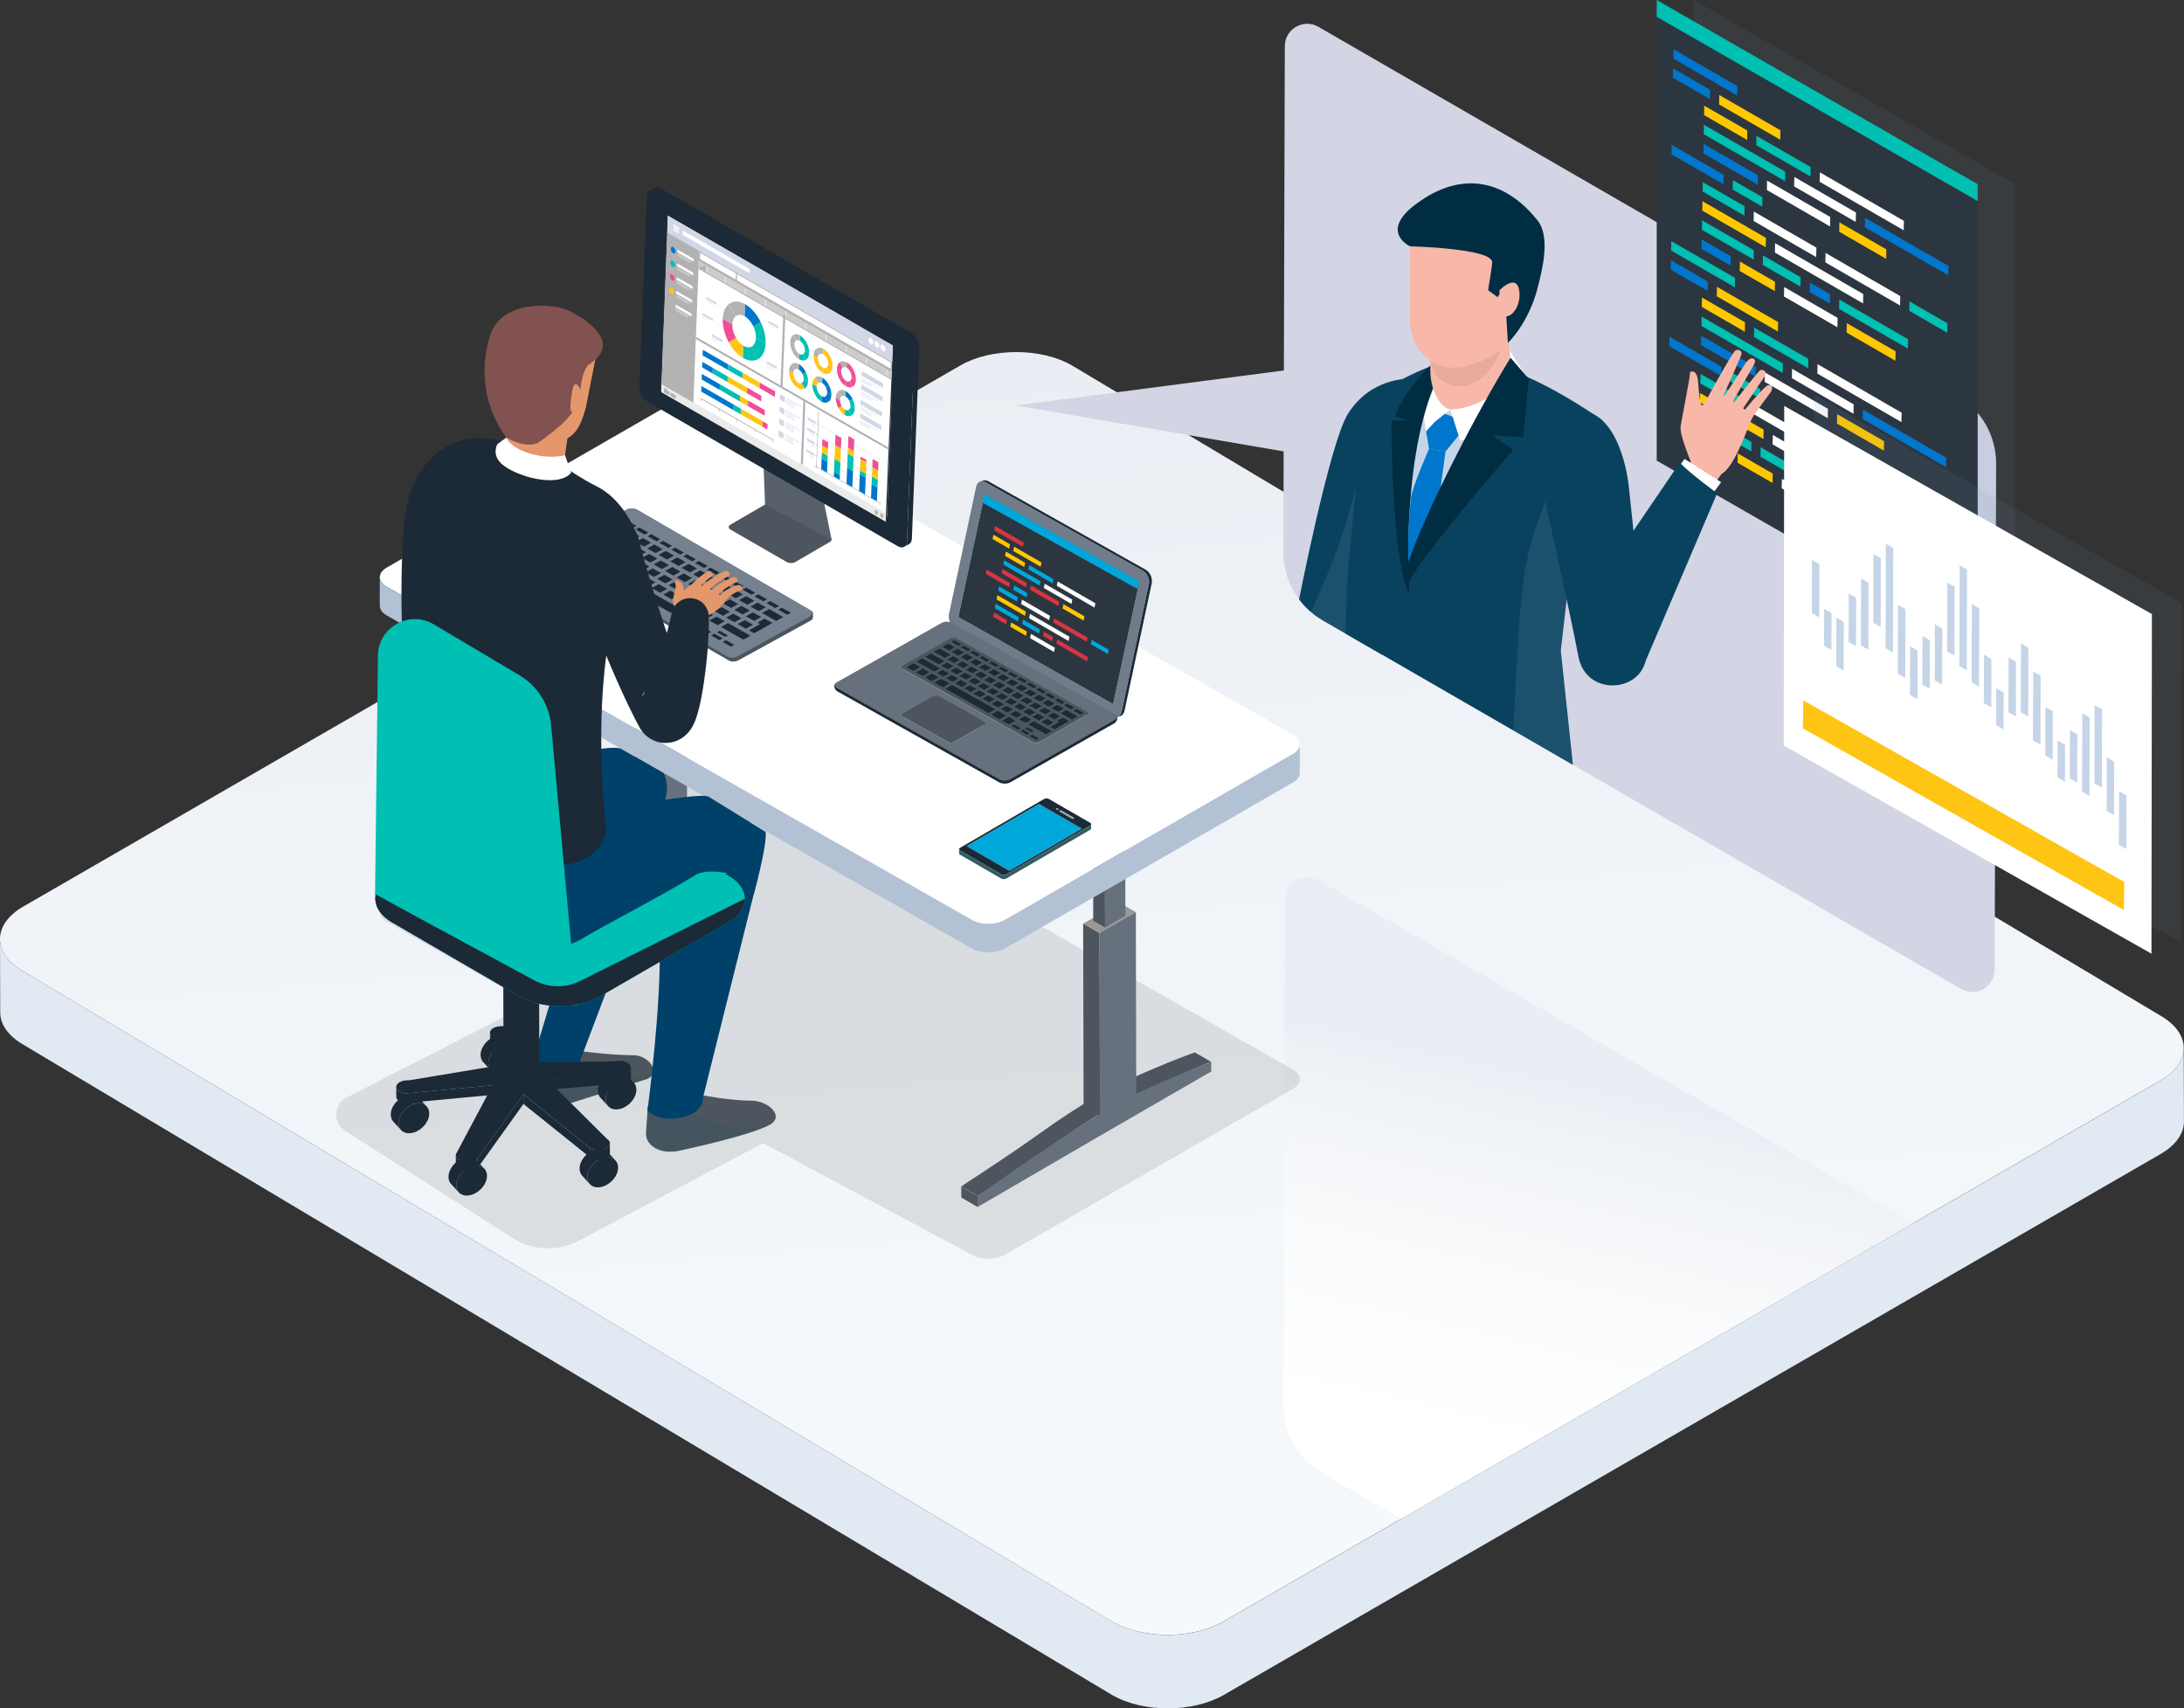 <?xml version="1.0" encoding="UTF-8"?><svg xmlns="http://www.w3.org/2000/svg" xmlns:xlink="http://www.w3.org/1999/xlink" viewBox="0 0 390 305.05" width="390" height="305.05"><rect x="0" y="0" width="390" height="305.05" fill="#333333" stroke="none"/><defs><linearGradient id="f" x1="185.24" y1="63.43" x2="204.25" y2="285.84" gradientUnits="userSpaceOnUse"><stop offset="0" stop-color="#eaeef4"/><stop offset=".39" stop-color="#f0f4f8"/><stop offset="1" stop-color="#f5f9fc"/></linearGradient><clipPath id="g"><path d="M385.87,181.4l-194.46-116.15c-5.48-3.18-14.39-3.18-19.91,0L4.16,161.87c-5.52,3.18-5.55,8.35-.07,11.53l194.46,116.14c5.48,3.18,14.39,3.18,19.91,0l167.33-96.61c5.52-3.18,5.55-8.35.07-11.53h0Z" style="fill:none; stroke-width:0px;"/></clipPath><linearGradient id="h" x1="303.24" y1="198.31" x2="288.27" y2="262.46" gradientUnits="userSpaceOnUse"><stop offset="0" stop-color="#eaeef4"/><stop offset=".11" stop-color="#eef1f6"/><stop offset=".56" stop-color="#fafbfc"/><stop offset="1" stop-color="#fff"/></linearGradient><clipPath id="aq"><path d="M236.17,110.76l114.02,65.83c2.66,1.54,5.99-.38,6-3.45l.26-90.35c.01-5.02-2.66-9.66-7-12.16L235.43,4.79c-2.66-1.54-5.99.38-6,3.45l-.26,90.35c-.01,5.02,2.66,9.66,7,12.16Z" style="fill:none; stroke-width:0px;"/></clipPath></defs><g style="isolation:isolate;"><g id="b"><g id="c"><g style="isolation:isolate;"><g id="d"><g id="e"><g style="isolation:isolate;"><path d="M385.87,181.4l-194.46-116.15c-5.48-3.18-14.39-3.18-19.91,0L4.16,161.87c-5.52,3.18-5.55,8.35-.07,11.53l194.46,116.14c5.48,3.18,14.39,3.18,19.91,0l167.33-96.61c5.52-3.18,5.55-8.35.07-11.53h0Z" style="fill:url(#f); stroke-width:0px;"/><g style="clip-path:url(#g);"><g style="mix-blend-mode:multiply;"><path d="M236.17,263.08l114.02,65.83c2.66,1.54,5.99-.38,6-3.45l.26-90.35c.01-5.02-2.66-9.66-7-12.16l-114.02-65.83c-2.66-1.54-5.99.38-6,3.45l-.26,90.35c-.01,5.02,2.66,9.66,7,12.16Z" style="fill:url(#h); stroke-width:0px;"/></g></g><path d="M385.81,192.94l-167.33,96.61c-5.52,3.18-14.43,3.18-19.91,0L4.1,173.41C1.37,171.82,0,169.75,0,167.67l.04,13.12c0,2.07,1.37,4.15,4.1,5.73l194.46,116.14c5.48,3.18,14.39,3.18,19.91,0l167.33-96.61c2.77-1.61,4.16-3.71,4.15-5.81l-.04-13.12c0,2.1-1.38,4.2-4.15,5.81h0Z" style="fill:#e1e9f3; stroke-width:0px;"/></g></g></g></g><g style="opacity:.1;"><path d="M230.88,190.98c1.64.94,1.64,2.47.02,3.42l-51.46,29.65c-1.63.95-4.27.95-5.9,0l-37.25-19.94-32.93,17.42c-3.77,1.99-8.31,1.8-11.9-.5l-29.83-19.12c-2.23-1.43-2.07-4.74.29-5.94l32.77-16.8-25.63-14.59c-1.64-.94-1.65-2.47-.02-3.42l51.46-29.65c1.63-.95,4.27-.95,5.91,0l104.48,59.47Z" style="fill:#000; stroke-width:0px;"/></g><path d="M198.8,197.45s.03-.02.05-.03c1.08-.57,15.96-7.48,17.45-7.8-.73-.42-1.45-.84-2.18-1.27-.17-.1-.33-.19-.5-.29-.07-.04-.17-.13-.24-.14-.15-.03-14.25,5.25-20.2,9.42-.23.16,0,0-.94.59h0c-.15.09-.3.19-.46.29-.29.19-.58.37-.87.57-.07.04-.14.09-.21.13-.06.04-.12.08-.18.12-.68.45-1.36.9-1.92,1.28-.91.63-1.77,1.24-2.59,1.82-7.25,5.18-14.13,9.49-14.35,9.71h0s.78.45.78.45l2.15,1.25h0s0,0,0,0h0c.06-.06,9.9-6.31,10.86-7.06.87-.68,1.84-1.43,2.91-2.21.19-.14.39-.28.58-.43,1.5-1.08,3.02-2.13,4.5-3.11.06-.04.13-.08.19-.12.07-.04.13-.09.2-.13.3-.19.59-.38.88-.57.15-.1.3-.2.45-.29,1.04-.65,2.12-1.31,3.24-1.97,0,0,.01,0,.02-.01.1-.02.29-.16.38-.22Z" style="fill:#4d555e; stroke-width:0px;"/><path d="M198.39,197.68c-1.12.65-2.2,1.31-3.24,1.97-8.95,5.65-20.29,13.66-20.58,13.92v1.95s23.83-13.86,23.83-13.86l17.89-10.33v-1.7c-.29.06-7.62,2.89-14.67,6.28-1.05.51-2.12,1.13-3.24,1.77Z" style="fill:#66717d; stroke-width:0px;"/><polygon points="174.58 213.57 171.66 211.87 171.66 213.82 174.59 215.52 174.58 213.57" style="fill:#4d555e; stroke-width:0px;"/><polygon points="196.35 166.6 193.42 164.9 193.5 197.55 196.42 199.25 196.35 166.6" style="fill:#4d555e; stroke-width:0px;"/><polygon points="202.82 162.87 199.89 161.17 193.46 164.9 196.39 166.6 202.82 162.87" style="fill:#999; stroke-width:0px;"/><path d="M196.35,166.6l.07,32.64c1.04-.65,2.12-1.31,3.24-1.97,1.12-.64,2.2-1.23,3.24-1.77l-.07-32.64-.71.41-5.06,2.92-.71.41Z" style="fill:#66717d; stroke-width:0px;"/><polygon points="200.92 133.98 198.82 132.75 195.18 134.85 197.29 136.08 200.92 133.98" style="fill:#999; stroke-width:0px;"/><polygon points="197.29 136.08 195.18 134.85 195.22 164.4 197.33 165.62 197.29 136.08" style="fill:#4d555e; stroke-width:0px;"/><polygon points="197.29 136.08 197.33 165.62 200.96 163.53 200.92 133.98 197.29 136.08" style="fill:#66717d; stroke-width:0px;"/><path d="M118.6,151.63s.03-.02.05-.03c1.08-.57,15.96-7.48,17.45-7.8-.73-.42-1.45-.84-2.18-1.27-.17-.1-.33-.19-.5-.29-.07-.04-.17-.13-.24-.14-.15-.03-14.25,5.25-20.2,9.42-.23.16,0,0-.94.59h0c-.15.09-.3.19-.46.29-.29.19-.58.37-.87.57-.07.04-.14.09-.21.13-.06.04-.12.08-.18.12-.68.45-1.36.9-1.92,1.28-.91.63-1.77,1.24-2.59,1.82-7.25,5.18-14.13,9.49-14.35,9.71h0s.78.45.78.45l2.15,1.25h0s0,0,0,0h0c.06-.06,9.9-6.31,10.86-7.06.87-.68,1.84-1.43,2.91-2.21.19-.14.39-.28.58-.43,1.5-1.08,3.02-2.13,4.5-3.11.06-.04.13-.08.19-.12.07-.04.13-.09.2-.13.3-.19.59-.38.88-.57.15-.1.3-.2.45-.29,1.04-.65,2.12-1.31,3.24-1.97,0,0,.01,0,.02-.01.1-.02.29-.16.38-.22Z" style="fill:#4d555e; stroke-width:0px;"/><path d="M118.2,151.86c-1.12.65-2.2,1.31-3.24,1.97-8.95,5.65-20.29,13.66-20.58,13.92v1.95s23.83-13.86,23.83-13.86l17.89-10.33v-1.7c-.29.06-7.62,2.89-14.67,6.28-1.05.51-2.12,1.13-3.24,1.77Z" style="fill:#66717d; stroke-width:0px;"/><polygon points="94.39 167.75 91.46 166.05 91.47 168 94.4 169.7 94.39 167.75" style="fill:#4d555e; stroke-width:0px;"/><polygon points="116.15 120.79 113.23 119.09 113.3 151.73 116.23 153.43 116.15 120.79" style="fill:#4d555e; stroke-width:0px;"/><polygon points="122.63 117.05 119.7 115.35 113.27 119.09 116.19 120.79 122.63 117.05" style="fill:#999; stroke-width:0px;"/><path d="M116.15,120.79l.07,32.64c1.04-.65,2.12-1.31,3.24-1.97,1.12-.64,2.2-1.23,3.24-1.77l-.07-32.64-.71.41-5.06,2.92-.71.41Z" style="fill:#66717d; stroke-width:0px;"/><polygon points="117.09 90.26 114.99 89.03 115.03 118.58 117.13 119.81 117.09 90.26" style="fill:#4d555e; stroke-width:0px;"/><polygon points="117.09 90.26 117.13 119.81 120.77 117.71 120.73 88.16 117.09 90.26" style="fill:#66717d; stroke-width:0px;"/><path d="M230.88,131.18c1.64.94,1.64,2.47.02,3.42l-51.46,29.65c-1.63.95-4.27.95-5.9,0l-104.48-59.47c-1.64-.94-1.65-2.47-.02-3.42l51.46-29.65c1.63-.95,4.27-.95,5.91,0l104.48,59.47Z" style="fill:#fff; stroke-width:0px;"/><path d="M67.82,103.07c0,.62.41,1.25,1.23,1.72l104.48,59.47c.1.06.2.11.31.16.04.02.07.03.11.05.07.03.14.06.21.09.14.06.29.11.45.15.05.01.09.03.14.04.09.02.17.04.26.06.06.01.11.02.17.03.07.01.15.03.22.04.06,0,.12.02.19.03.07,0,.14.02.21.02.06,0,.13.01.19.02.07,0,.14,0,.21.01.06,0,.13,0,.19,0,.08,0,.15,0,.23,0,.06,0,.12,0,.18,0,.09,0,.19-.01.28-.02.05,0,.1,0,.15-.01.16-.02.32-.04.47-.07.05,0,.1-.02.16-.03.08-.02.16-.03.23-.05.06-.01.11-.03.16-.04.07-.02.14-.04.21-.06.04-.01.08-.03.12-.04.11-.04.22-.08.33-.12.04-.02.08-.03.12-.05.14-.06.27-.13.39-.2l51.46-29.65c.06-.03.11-.07.16-.1.05-.03.1-.07.15-.1.04-.03.08-.06.12-.09.04-.04.09-.07.13-.11.02-.02.05-.05.07-.07.06-.06.12-.13.18-.19.02-.03.05-.06.07-.08.04-.05.07-.1.1-.15.02-.03.04-.06.06-.09.02-.04.04-.09.06-.13.01-.03.03-.07.04-.1.01-.04.02-.08.04-.12,0-.04.02-.07.03-.11,0-.04.01-.09.01-.13,0-.04.01-.08.01-.12v5.08s-.01.02-.01.04c0,.03,0,.06,0,.09,0,.04,0,.09-.01.13,0,0,0,.02,0,.02,0,.03-.02.06-.02.08-.01.04-.02.08-.04.12,0,0,0,.02,0,.03,0,.03-.02.05-.04.08-.02.04-.04.09-.06.13,0,.01,0,.02-.01.03-.01.02-.03.04-.04.06-.03.05-.06.1-.1.15-.01.01-.02.03-.03.04-.01.01-.03.03-.04.04-.05.06-.11.13-.18.19-.02.02-.03.03-.04.05,0,0-.02.01-.03.02-.04.04-.08.07-.13.11-.04.03-.08.06-.12.09-.05.03-.1.07-.15.1-.04.02-.07.05-.11.07-.02.01-.03.02-.05.03l-51.46,29.65c-.13.07-.26.14-.39.2-.04.02-.08.03-.12.05-.11.04-.22.09-.33.12-.03,0-.05.02-.07.03-.01,0-.03,0-.05.01-.07.02-.14.04-.21.06-.05.01-.11.03-.16.04-.08.02-.15.03-.23.05-.05,0-.09.02-.14.03,0,0-.02,0-.02,0-.16.03-.31.05-.47.07-.01,0-.02,0-.04,0-.04,0-.08,0-.11,0-.09,0-.19.01-.28.02-.02,0-.05,0-.07,0-.04,0-.08,0-.11,0-.08,0-.15,0-.23,0-.03,0-.06,0-.09,0-.04,0-.07,0-.11,0-.07,0-.14,0-.21-.01-.03,0-.06,0-.09,0-.03,0-.07,0-.1-.01-.07,0-.14-.01-.21-.02-.03,0-.07,0-.1-.01-.03,0-.06-.01-.09-.02-.07-.01-.15-.02-.22-.04-.03,0-.07-.01-.1-.02-.02,0-.05-.01-.07-.02-.09-.02-.17-.04-.26-.06-.04,0-.07-.02-.11-.03-.01,0-.02,0-.04-.01-.15-.04-.3-.09-.45-.15,0,0-.02,0-.02,0-.06-.03-.13-.05-.19-.08-.04-.02-.07-.03-.11-.05-.11-.05-.21-.1-.31-.16l-104.48-59.47c-.82-.47-1.23-1.1-1.23-1.72v-5.08Z" style="fill:#b2c2d4; stroke-width:0px;"/><path d="M145.16,109.55s0,0,0-.01c.02-.18-.08-.36-.31-.49l-31.31-18.08c-.45-.26-1.22-.23-1.72.06l-12.87,7.48c-.28.16-.41.37-.4.57,0,.01,0,.02,0,.03,0,0,0,0,0-.01v.32c0,.17.1.33.31.45l31.31,18.08c.45.26,1.22.23,1.72-.06l12.87-7.08c.27-.16.41-.36.41-.55v-.72s0,.01,0,.02Z" style="fill:#4d555e; stroke-width:0px;"/><path d="M144.41,108.79l-30.66-17.82c-.44-.25-1.46-.17-1.95.12l-12.55,7.3c-1.06.54-.26.88-.06,1l30.78,17.9c.44.25,1.19.22,1.68-.06l12.55-6.91c1.64-1,.43-1.39.21-1.52Z" style="fill:#75818f; stroke-width:0px;"/><polygon points="111.39 93.36 112.99 94.26 113.65 93.9 112.05 93 111.39 93.36" style="fill:#1c2936; stroke-width:0px;"/><polygon points="113.51 94.56 115.11 95.45 115.77 95.09 114.17 94.19 113.51 94.56" style="fill:#1c2936; stroke-width:0px;"/><polygon points="115.64 95.75 117.23 96.65 117.89 96.28 116.29 95.39 115.64 95.75" style="fill:#1c2936; stroke-width:0px;"/><polygon points="113.53 96.78 115.01 97.61 116.26 96.9 114.79 96.08 113.53 96.78" style="fill:#1c2936; stroke-width:0px;"/><polygon points="110.54 97.31 112.02 98.14 113.28 97.43 111.8 96.61 110.54 97.31" style="fill:#1c2936; stroke-width:0px;"/><polygon points="122.13 98.67 120.54 97.77 119.88 98.13 121.48 99.03 122.13 98.67" style="fill:#1c2936; stroke-width:0px;"/><polygon points="112.6 98.47 114.08 99.29 115.34 98.59 113.86 97.76 112.6 98.47" style="fill:#1c2936; stroke-width:0px;"/><polygon points="109.14 98.73 110.61 99.55 111.87 98.85 110.39 98.02 109.14 98.73" style="fill:#1c2936; stroke-width:0px;"/><path d="M104.34,99.04l-1.46-.82s-.05,0-.06,0l-1.47.83,1.46.82s.05,0,.06,0l1.47-.83Z" style="fill:#1c2936; stroke-width:0px;"/><polygon points="122 99.33 123.6 100.23 124.25 99.86 122.66 98.97 122 99.33" style="fill:#1c2936; stroke-width:0px;"/><polygon points="119.68 100.23 121.16 101.06 122.41 100.36 120.94 99.53 119.68 100.23" style="fill:#1c2936; stroke-width:0px;"/><polygon points="108.14 100.38 109.62 101.21 110.87 100.5 109.4 99.68 108.14 100.38" style="fill:#1c2936; stroke-width:0px;"/><polygon points="116.72 100.78 118.19 101.61 119.45 100.91 117.98 100.08 116.72 100.78" style="fill:#1c2936; stroke-width:0px;"/><path d="M108.49,101.37l-1.46-.82s-.05-.01-.06,0l-1.47.83,1.46.82s.05,0,.06,0l1.47-.83Z" style="fill:#1c2936; stroke-width:0px;"/><polygon points="121.51 102.07 120.04 101.24 118.78 101.94 120.25 102.77 121.51 102.07" style="fill:#1c2936; stroke-width:0px;"/><polygon points="123.78 102.54 125.25 103.37 126.51 102.67 125.04 101.84 123.78 102.54" style="fill:#1c2936; stroke-width:0px;"/><polygon points="112.26 102.7 113.74 103.52 114.99 102.82 113.52 101.99 112.26 102.7" style="fill:#1c2936; stroke-width:0px;"/><path d="M110.96,102.77l-1.86-1.05s-.05-.01-.06,0l-1.47.83,1.86,1.05s.05,0,.07,0l1.47-.83Z" style="fill:#1c2936; stroke-width:0px;"/><polygon points="130.62 103.44 129.02 102.54 128.36 102.91 129.96 103.8 130.62 103.44" style="fill:#1c2936; stroke-width:0px;"/><polygon points="120.84 103.1 122.31 103.93 123.57 103.22 122.1 102.39 120.84 103.1" style="fill:#1c2936; stroke-width:0px;"/><polygon points="128.56 103.82 127.09 102.99 125.83 103.69 127.3 104.52 128.56 103.82" style="fill:#1c2936; stroke-width:0px;"/><polygon points="125.63 104.38 124.16 103.55 122.9 104.26 124.37 105.08 125.63 104.38" style="fill:#1c2936; stroke-width:0px;"/><polygon points="130.61 104.97 129.14 104.14 127.88 104.84 129.35 105.67 130.61 104.97" style="fill:#1c2936; stroke-width:0px;"/><polygon points="116.38 105.01 117.86 105.84 119.11 105.14 117.64 104.31 116.38 105.01" style="fill:#1c2936; stroke-width:0px;"/><polygon points="134.86 105.83 133.26 104.93 132.61 105.29 134.2 106.19 134.86 105.83" style="fill:#1c2936; stroke-width:0px;"/><polygon points="124.96 105.41 126.43 106.24 127.69 105.54 126.22 104.71 124.96 105.41" style="fill:#1c2936; stroke-width:0px;"/><polygon points="132.66 106.12 131.19 105.3 129.93 106 131.4 106.83 132.66 106.12" style="fill:#1c2936; stroke-width:0px;"/><polygon points="118.44 106.17 119.92 107 121.17 106.3 119.7 105.47 118.44 106.17" style="fill:#1c2936; stroke-width:0px;"/><polygon points="134.73 106.48 136.33 107.38 136.98 107.02 135.38 106.12 134.73 106.48" style="fill:#1c2936; stroke-width:0px;"/><polygon points="129.75 106.7 128.28 105.87 127.02 106.57 128.49 107.4 129.75 106.7" style="fill:#1c2936; stroke-width:0px;"/><polygon points="123.51 106.81 124.98 107.64 126.24 106.94 124.77 106.11 123.51 106.81" style="fill:#1c2936; stroke-width:0px;"/><polygon points="134.71 107.28 133.24 106.45 131.98 107.15 133.45 107.98 134.71 107.28" style="fill:#1c2936; stroke-width:0px;"/><polygon points="120.5 107.33 121.98 108.16 123.23 107.46 121.76 106.63 120.5 107.33" style="fill:#1c2936; stroke-width:0px;"/><polygon points="136.85 107.68 138.45 108.58 139.1 108.21 137.51 107.32 136.85 107.68" style="fill:#1c2936; stroke-width:0px;"/><polygon points="129.08 107.73 130.55 108.56 131.81 107.85 130.34 107.03 129.08 107.73" style="fill:#1c2936; stroke-width:0px;"/><polygon points="128.29 108.09 126.82 107.26 125.56 107.96 127.04 108.79 128.29 108.09" style="fill:#1c2936; stroke-width:0px;"/><polygon points="136.76 108.43 135.29 107.6 134.03 108.3 135.5 109.13 136.76 108.43" style="fill:#1c2936; stroke-width:0px;"/><polygon points="122.56 108.49 124.04 109.32 125.29 108.61 123.82 107.79 122.56 108.49" style="fill:#1c2936; stroke-width:0px;"/><polygon points="133.87 109.01 132.4 108.19 131.14 108.89 132.61 109.72 133.87 109.01" style="fill:#1c2936; stroke-width:0px;"/><polygon points="124.62 109.65 126.1 110.47 127.35 109.77 125.88 108.94 124.62 109.65" style="fill:#1c2936; stroke-width:0px;"/><polygon points="124 109.9 123.92 110.05 123.92 110.05 124 109.9" style="fill:#1c2936; stroke-width:0px;"/><path d="M123.78,109.97l-1.86-1.05s-.05-.01-.06,0l-1.47.83,1.86,1.05s.05,0,.07,0l1.47-.83Z" style="fill:#1c2936; stroke-width:0px;"/><polygon points="133.2 110.05 134.67 110.87 135.93 110.17 134.45 109.34 133.2 110.05" style="fill:#1c2936; stroke-width:0px;"/><polygon points="126.68 110.81 128.16 111.63 129.41 110.93 127.94 110.1 126.68 110.81" style="fill:#1c2936; stroke-width:0px;"/><polygon points="126.08 111.06 125.99 111.21 125.99 111.21 126.08 111.06" style="fill:#1c2936; stroke-width:0px;"/><path d="M125.85,111.14l-1.46-.82s-.05,0-.06,0l-1.47.83,1.46.82s.05,0,.06,0l1.47-.83Z" style="fill:#1c2936; stroke-width:0px;"/><polygon points="131.72 111.43 133.2 112.26 134.46 111.55 132.98 110.73 131.72 111.43" style="fill:#1c2936; stroke-width:0px;"/><polygon points="137.92 111.24 136.51 110.45 135.25 111.16 135.73 111.43 133.75 112.56 134.67 113.08 137.92 111.24" style="fill:#1c2936; stroke-width:0px;"/><polygon points="126.98 112.82 125.51 111.99 124.93 112.31 126.4 113.14 126.98 112.82" style="fill:#1c2936; stroke-width:0px;"/><polygon points="128.74 111.96 132.74 114.21 134 113.51 130 111.26 128.74 111.96" style="fill:#1c2936; stroke-width:0px;"/><polygon points="128.47 114.3 129.05 113.98 127.58 113.15 126.99 113.47 128.47 114.3" style="fill:#1c2936; stroke-width:0px;"/><polygon points="109.44 94.47 110.91 95.3 112.17 94.6 110.69 93.77 109.44 94.47" style="fill:#1c2936; stroke-width:0px;"/><polygon points="114.21 95.75 112.74 94.92 111.48 95.62 112.96 96.45 114.21 95.75" style="fill:#1c2936; stroke-width:0px;"/><polygon points="120.01 97.48 118.41 96.58 117.76 96.94 119.35 97.84 120.01 97.48" style="fill:#1c2936; stroke-width:0px;"/><polygon points="105.52 96.69 108.55 98.4 109.81 97.7 106.78 95.99 105.52 96.69" style="fill:#1c2936; stroke-width:0px;"/><polygon points="118.31 98.06 116.84 97.23 115.58 97.93 117.06 98.76 118.31 98.06" style="fill:#1c2936; stroke-width:0px;"/><polygon points="103.56 97.8 107.56 100.05 108.81 99.35 104.82 97.1 103.56 97.8" style="fill:#1c2936; stroke-width:0px;"/><polygon points="114.66 99.62 116.14 100.45 117.39 99.75 115.92 98.92 114.66 99.62" style="fill:#1c2936; stroke-width:0px;"/><path d="M106.42,100.21l-1.46-.82s-.05,0-.07,0l-1.47.83,1.46.82s.05,0,.07,0l1.47-.83Z" style="fill:#1c2936; stroke-width:0px;"/><polygon points="124.12 100.52 125.72 101.42 126.38 101.06 124.78 100.16 124.12 100.52" style="fill:#1c2936; stroke-width:0px;"/><polygon points="113.24 101.04 114.72 101.86 115.97 101.16 114.5 100.33 113.24 101.04" style="fill:#1c2936; stroke-width:0px;"/><polygon points="124.46 101.51 122.99 100.69 121.73 101.39 123.2 102.22 124.46 101.51" style="fill:#1c2936; stroke-width:0px;"/><polygon points="110.2 101.54 111.68 102.37 112.93 101.66 111.46 100.84 110.2 101.54" style="fill:#1c2936; stroke-width:0px;"/><polygon points="118.03 102.32 116.55 101.49 115.3 102.19 116.77 103.02 118.03 102.32" style="fill:#1c2936; stroke-width:0px;"/><polygon points="120.08 103.47 118.61 102.64 117.35 103.35 118.82 104.17 120.08 103.47" style="fill:#1c2936; stroke-width:0px;"/><polygon points="114.32 103.85 115.8 104.68 117.05 103.98 115.58 103.15 114.32 103.85" style="fill:#1c2936; stroke-width:0px;"/><polygon points="132.74 104.64 131.14 103.74 130.49 104.1 132.08 105 132.74 104.64" style="fill:#1c2936; stroke-width:0px;"/><polygon points="122.13 104.63 120.66 103.8 119.4 104.5 120.88 105.33 122.13 104.63" style="fill:#1c2936; stroke-width:0px;"/><polygon points="124.19 105.78 122.72 104.95 121.46 105.65 122.93 106.48 124.19 105.78" style="fill:#1c2936; stroke-width:0px;"/><path d="M121.3,108.58l-9.72-5.47s-.05-.01-.06,0l-1.47.83,9.72,5.47s.05,0,.06,0l1.47-.83Z" style="fill:#1c2936; stroke-width:0px;"/><polygon points="121.53 108.51 121.44 108.66 121.44 108.66 121.53 108.51" style="fill:#1c2936; stroke-width:0px;"/><polygon points="141.22 109.41 139.63 108.51 138.97 108.87 140.57 109.77 141.22 109.41" style="fill:#1c2936; stroke-width:0px;"/><polygon points="130.35 109.24 128.88 108.42 127.62 109.12 129.09 109.95 130.35 109.24" style="fill:#1c2936; stroke-width:0px;"/><polygon points="139.87 110.18 137.34 108.75 136.08 109.46 138.61 110.88 139.87 110.18" style="fill:#1c2936; stroke-width:0px;"/><polygon points="129.06 114.63 130.53 115.46 131.11 115.14 129.64 114.31 129.06 114.63" style="fill:#1c2936; stroke-width:0px;"/><polygon points="120.36 99.21 118.89 98.38 117.63 99.08 119.11 99.91 120.36 99.21" style="fill:#1c2936; stroke-width:0px;"/><polygon points="113.92 100.01 112.45 99.18 111.19 99.88 112.66 100.71 113.92 100.01" style="fill:#1c2936; stroke-width:0px;"/><polygon points="128.5 102.25 126.9 101.35 126.24 101.71 127.84 102.61 128.5 102.25" style="fill:#1c2936; stroke-width:0px;"/><polygon points="132.4 110.4 130.93 109.57 129.67 110.27 131.14 111.1 132.4 110.4" style="fill:#1c2936; stroke-width:0px;"/><polygon points="128.02 112.89 129.49 113.72 129.97 113.45 128.5 112.63 128.02 112.89" style="fill:#1c2936; stroke-width:0px;"/><polygon points="107.48 95.58 109.96 96.98 111.22 96.28 108.74 94.88 107.48 95.58" style="fill:#1c2936; stroke-width:0px;"/><path d="M204.12,101.9c.75.42,1.22,1.51,1.04,2.42l-4.85,22.71c-.18.92-.93,1.32-1.68.89l-28.14-15.82c-.75-.42-1.21-1.51-1.04-2.42l4.85-22.71c.18-.92.93-1.32,1.68-.9l28.14,15.82ZM198.77,125.72l4.7-21.9-27.64-15.54-4.7,21.9,27.64,15.54" style="fill:#707c8a; stroke-width:0px;"/><polygon points="203.47 103.82 198.77 125.72 171.13 110.18 175.83 88.28 203.47 103.82" style="fill:#2c3640; stroke-width:0px;"/><polygon points="203.47 103.82 203.05 105.13 175.39 89.72 175.83 88.28 203.47 103.82" style="fill:#00a7d9; stroke-width:0px;"/><path d="M204.62,101.75l-28.14-15.82c-.3-.17-.61-.21-.87-.13l-.5.15c.27-.08.57-.04.87.13l28.14,15.82c.75.42,1.22,1.51,1.04,2.42l-4.85,22.71c-.1.54-.41.91-.8,1.02l.5-.15c.39-.12.7-.48.8-1.02l4.85-22.71c.18-.92-.29-2-1.04-2.42Z" style="fill:#1c2936; stroke-width:0px;"/><path d="M199.18,127.63c.55.31.35,1.21-.19,1.52l-18.58,10.54c-.55.31-1.44.31-1.99,0l-28.89-16.24c-.55-.31-.77-1.19-.22-1.5l18.8-10.16c.55-.31,1.44-.31,1.99,0l29.09,15.85ZM185.61,133.04l8.4-4.76c.33-.19.33-.49,0-.67l-23.14-13.01c-.33-.19-.86-.19-1.19,0l-8.4,4.76c-.33.19-.33.49,0,.67l23.14,13.01c.33.19.86.19,1.19,0M170.41,133.01l5.23-2.97c.33-.19.33-.49,0-.67l-7.88-4.43c-.33-.19-.86-.19-1.19,0l-5.23,2.97c-.33.19-.33.49,0,.67l7.88,4.43c.33.19.86.19,1.19,0" style="fill:#1c2936; stroke-width:0px;"/><g style="isolation:isolate;"><path d="M194.01,127.06c.33.19.33.49,0,.67l-8.4,4.76c-.33.19-.86.19-1.19,0l-23.14-13.01c-.33-.19-.33-.49,0-.67l8.4-4.76c.33-.19.86-.19,1.19,0l23.14,13.01Z" style="fill:#4d555e; stroke-width:0px;"/><polygon points="169.88 114.61 171.14 115.32 171.66 115.04 170.4 114.32 169.88 114.61" style="fill:#1c2936; stroke-width:0px;"/><polygon points="171.56 115.55 172.82 116.27 173.34 115.98 172.08 115.27 171.56 115.55" style="fill:#1c2936; stroke-width:0px;"/><polygon points="173.24 116.5 174.5 117.21 175.02 116.92 173.76 116.21 173.24 116.5" style="fill:#1c2936; stroke-width:0px;"/><polygon points="171.57 117.31 172.74 117.97 173.74 117.41 172.57 116.76 171.57 117.31" style="fill:#1c2936; stroke-width:0px;"/><polygon points="169.21 117.73 170.37 118.39 171.37 117.83 170.2 117.18 169.21 117.73" style="fill:#1c2936; stroke-width:0px;"/><polygon points="178.38 118.81 177.12 118.1 176.6 118.39 177.86 119.1 178.38 118.81" style="fill:#1c2936; stroke-width:0px;"/><polygon points="170.84 118.65 172 119.3 173 118.75 171.83 118.09 170.84 118.65" style="fill:#1c2936; stroke-width:0px;"/><polygon points="168.09 118.86 169.26 119.51 170.25 118.96 169.09 118.3 168.09 118.86" style="fill:#1c2936; stroke-width:0px;"/><path d="M164.3,119.11l-1.15-.65s-.04,0-.05,0l-1.16.66,1.15.65s.04,0,.05,0l1.16-.66Z" style="fill:#1c2936; stroke-width:0px;"/><polygon points="178.27 119.33 179.54 120.04 180.06 119.76 178.79 119.04 178.27 119.33" style="fill:#1c2936; stroke-width:0px;"/><polygon points="176.44 120.05 177.61 120.71 178.6 120.15 177.44 119.49 176.44 120.05" style="fill:#1c2936; stroke-width:0px;"/><polygon points="167.31 120.16 168.47 120.82 169.47 120.26 168.3 119.61 167.31 120.16" style="fill:#1c2936; stroke-width:0px;"/><polygon points="174.1 120.48 175.26 121.14 176.26 120.58 175.09 119.93 174.1 120.48" style="fill:#1c2936; stroke-width:0px;"/><path d="M167.58,120.95l-1.15-.65s-.04,0-.05,0l-1.16.66,1.15.65s.04,0,.05,0l1.16-.66Z" style="fill:#1c2936; stroke-width:0px;"/><polygon points="177.89 121.5 176.72 120.84 175.73 121.4 176.89 122.05 177.89 121.5" style="fill:#1c2936; stroke-width:0px;"/><polygon points="179.68 121.87 180.85 122.53 181.85 121.97 180.68 121.32 179.68 121.87" style="fill:#1c2936; stroke-width:0px;"/><polygon points="170.57 122 171.73 122.65 172.73 122.1 171.56 121.44 170.57 122" style="fill:#1c2936; stroke-width:0px;"/><path d="M169.54,122.05l-1.47-.83s-.04,0-.05,0l-1.16.66,1.47.83s.04,0,.05,0l1.16-.66Z" style="fill:#1c2936; stroke-width:0px;"/><polygon points="185.09 122.59 183.83 121.88 183.31 122.16 184.57 122.87 185.09 122.59" style="fill:#1c2936; stroke-width:0px;"/><polygon points="177.36 122.32 178.52 122.97 179.52 122.41 178.35 121.76 177.36 122.32" style="fill:#1c2936; stroke-width:0px;"/><polygon points="183.47 122.89 182.3 122.23 181.31 122.79 182.47 123.44 183.47 122.89" style="fill:#1c2936; stroke-width:0px;"/><polygon points="181.15 123.33 179.98 122.68 178.99 123.23 180.15 123.89 181.15 123.33" style="fill:#1c2936; stroke-width:0px;"/><polygon points="185.09 123.8 183.92 123.14 182.93 123.7 184.09 124.35 185.09 123.8" style="fill:#1c2936; stroke-width:0px;"/><polygon points="173.83 123.83 174.99 124.49 175.99 123.93 174.83 123.28 173.83 123.83" style="fill:#1c2936; stroke-width:0px;"/><polygon points="188.45 124.48 187.19 123.77 186.67 124.05 187.93 124.76 188.45 124.48" style="fill:#1c2936; stroke-width:0px;"/><polygon points="180.62 124.15 181.78 124.8 182.78 124.25 181.61 123.59 180.62 124.15" style="fill:#1c2936; stroke-width:0px;"/><polygon points="186.71 124.71 185.55 124.05 184.55 124.61 185.72 125.27 186.71 124.71" style="fill:#1c2936; stroke-width:0px;"/><polygon points="175.46 124.75 176.63 125.4 177.62 124.85 176.46 124.19 175.46 124.75" style="fill:#1c2936; stroke-width:0px;"/><polygon points="188.35 125 189.61 125.71 190.13 125.42 188.87 124.71 188.35 125" style="fill:#1c2936; stroke-width:0px;"/><polygon points="184.41 125.16 183.24 124.51 182.25 125.06 183.41 125.72 184.41 125.16" style="fill:#1c2936; stroke-width:0px;"/><polygon points="179.47 125.25 180.63 125.91 181.63 125.35 180.47 124.7 179.47 125.25" style="fill:#1c2936; stroke-width:0px;"/><polygon points="188.33 125.62 187.17 124.97 186.17 125.52 187.34 126.18 188.33 125.62" style="fill:#1c2936; stroke-width:0px;"/><polygon points="177.09 125.67 178.26 126.32 179.25 125.76 178.09 125.11 177.09 125.67" style="fill:#1c2936; stroke-width:0px;"/><polygon points="190.03 125.94 191.29 126.65 191.81 126.36 190.55 125.65 190.03 125.94" style="fill:#1c2936; stroke-width:0px;"/><polygon points="183.88 125.98 185.04 126.64 186.04 126.08 184.87 125.43 183.88 125.98" style="fill:#1c2936; stroke-width:0px;"/><polygon points="183.26 126.27 182.09 125.61 181.09 126.17 182.26 126.82 183.26 126.27" style="fill:#1c2936; stroke-width:0px;"/><polygon points="189.96 126.53 188.79 125.88 187.79 126.43 188.96 127.09 189.96 126.53" style="fill:#1c2936; stroke-width:0px;"/><polygon points="178.72 126.58 179.89 127.24 180.88 126.68 179.72 126.03 178.72 126.58" style="fill:#1c2936; stroke-width:0px;"/><polygon points="187.67 127 186.5 126.34 185.51 126.9 186.67 127.55 187.67 127" style="fill:#1c2936; stroke-width:0px;"/><polygon points="180.35 127.5 181.52 128.15 182.51 127.6 181.35 126.94 180.35 127.5" style="fill:#1c2936; stroke-width:0px;"/><polygon points="179.86 127.7 179.79 127.82 179.79 127.82 179.86 127.7" style="fill:#1c2936; stroke-width:0px;"/><path d="M179.68,127.76l-1.47-.83s-.04,0-.05,0l-1.16.66,1.47.83s.04,0,.05,0l1.16-.66Z" style="fill:#1c2936; stroke-width:0px;"/><polygon points="187.14 127.81 188.3 128.47 189.3 127.91 188.13 127.26 187.14 127.81" style="fill:#1c2936; stroke-width:0px;"/><polygon points="181.98 128.42 183.15 129.07 184.14 128.51 182.98 127.86 181.98 128.42" style="fill:#1c2936; stroke-width:0px;"/><polygon points="181.5 128.62 181.43 128.74 181.43 128.74 181.5 128.62" style="fill:#1c2936; stroke-width:0px;"/><path d="M181.32,128.68l-1.15-.65s-.04,0-.05,0l-1.16.66,1.15.65s.04,0,.05,0l1.16-.66Z" style="fill:#1c2936; stroke-width:0px;"/><polygon points="185.97 128.91 187.14 129.56 188.13 129.01 186.97 128.35 185.97 128.91" style="fill:#1c2936; stroke-width:0px;"/><polygon points="190.87 128.76 189.76 128.14 188.76 128.7 189.14 128.91 187.57 129.8 188.3 130.21 190.87 128.76" style="fill:#1c2936; stroke-width:0px;"/><polygon points="182.22 130.01 181.05 129.36 180.59 129.61 181.76 130.26 182.22 130.01" style="fill:#1c2936; stroke-width:0px;"/><polygon points="183.61 129.33 186.77 131.11 187.77 130.55 184.61 128.78 183.61 129.33" style="fill:#1c2936; stroke-width:0px;"/><polygon points="183.39 131.18 183.85 130.93 182.69 130.27 182.23 130.53 183.39 131.18" style="fill:#1c2936; stroke-width:0px;"/><polygon points="168.33 115.49 169.5 116.14 170.49 115.59 169.33 114.93 168.33 115.49" style="fill:#1c2936; stroke-width:0px;"/><polygon points="172.11 116.5 170.95 115.85 169.95 116.4 171.12 117.06 172.11 116.5" style="fill:#1c2936; stroke-width:0px;"/><polygon points="176.7 117.87 175.44 117.16 174.92 117.44 176.18 118.15 176.7 117.87" style="fill:#1c2936; stroke-width:0px;"/><polygon points="165.23 117.25 167.63 118.6 168.63 118.04 166.23 116.69 165.23 117.25" style="fill:#1c2936; stroke-width:0px;"/><polygon points="175.36 118.33 174.19 117.67 173.2 118.23 174.36 118.88 175.36 118.33" style="fill:#1c2936; stroke-width:0px;"/><polygon points="163.68 118.13 166.84 119.9 167.84 119.35 164.68 117.57 163.68 118.13" style="fill:#1c2936; stroke-width:0px;"/><polygon points="172.47 119.57 173.63 120.22 174.63 119.67 173.46 119.01 172.47 119.57" style="fill:#1c2936; stroke-width:0px;"/><path d="M165.94,120.03l-1.15-.65s-.04,0-.05,0l-1.16.66,1.15.65s.04,0,.05,0l1.16-.66Z" style="fill:#1c2936; stroke-width:0px;"/><polygon points="179.95 120.28 181.22 120.99 181.74 120.7 180.47 119.99 179.95 120.28" style="fill:#1c2936; stroke-width:0px;"/><polygon points="171.34 120.68 172.51 121.34 173.51 120.78 172.34 120.13 171.34 120.68" style="fill:#1c2936; stroke-width:0px;"/><polygon points="180.22 121.06 179.06 120.41 178.06 120.96 179.23 121.62 180.22 121.06" style="fill:#1c2936; stroke-width:0px;"/><polygon points="168.94 121.08 170.1 121.74 171.1 121.18 169.93 120.52 168.94 121.08" style="fill:#1c2936; stroke-width:0px;"/><polygon points="175.13 121.7 173.96 121.04 172.97 121.6 174.13 122.25 175.13 121.7" style="fill:#1c2936; stroke-width:0px;"/><polygon points="176.76 122.61 175.59 121.96 174.59 122.51 175.76 123.17 176.76 122.61" style="fill:#1c2936; stroke-width:0px;"/><polygon points="172.2 122.91 173.36 123.57 174.36 123.01 173.19 122.36 172.2 122.91" style="fill:#1c2936; stroke-width:0px;"/><polygon points="186.77 123.53 185.51 122.82 184.99 123.11 186.25 123.82 186.77 123.53" style="fill:#1c2936; stroke-width:0px;"/><polygon points="178.38 123.52 177.22 122.87 176.22 123.43 177.38 124.08 178.38 123.52" style="fill:#1c2936; stroke-width:0px;"/><polygon points="180.01 124.44 178.84 123.78 177.84 124.34 179.01 124.99 180.01 124.44" style="fill:#1c2936; stroke-width:0px;"/><path d="M177.72,126.65l-7.69-4.33s-.04,0-.05,0l-1.16.66,7.69,4.33s.04,0,.05,0l1.16-.66Z" style="fill:#1c2936; stroke-width:0px;"/><polygon points="177.9 126.6 177.83 126.72 177.83 126.72 177.9 126.6" style="fill:#1c2936; stroke-width:0px;"/><polygon points="193.49 127.31 192.23 126.6 191.71 126.88 192.97 127.6 193.49 127.31" style="fill:#1c2936; stroke-width:0px;"/><polygon points="184.88 127.18 183.72 126.52 182.72 127.08 183.89 127.74 184.88 127.18" style="fill:#1c2936; stroke-width:0px;"/><polygon points="192.42 127.92 190.41 126.79 189.42 127.35 191.42 128.47 192.42 127.92" style="fill:#1c2936; stroke-width:0px;"/><polygon points="183.86 131.45 185.03 132.1 185.49 131.85 184.32 131.19 183.86 131.45" style="fill:#1c2936; stroke-width:0px;"/><polygon points="176.98 119.24 175.81 118.58 174.82 119.14 175.98 119.79 176.98 119.24" style="fill:#1c2936; stroke-width:0px;"/><polygon points="171.88 119.87 170.71 119.21 169.72 119.77 170.88 120.42 171.88 119.87" style="fill:#1c2936; stroke-width:0px;"/><polygon points="183.42 121.64 182.15 120.93 181.63 121.22 182.9 121.93 183.42 121.64" style="fill:#1c2936; stroke-width:0px;"/><polygon points="186.51 128.09 185.34 127.44 184.35 127.99 185.51 128.65 186.51 128.09" style="fill:#1c2936; stroke-width:0px;"/><polygon points="183.04 130.07 184.2 130.72 184.58 130.51 183.42 129.86 183.04 130.07" style="fill:#1c2936; stroke-width:0px;"/><polygon points="166.78 116.37 168.74 117.47 169.74 116.92 167.78 115.81 166.78 116.37" style="fill:#1c2936; stroke-width:0px;"/><path d="M175.64,128.83c.33.19.33.49,0,.67l-5.23,2.97c-.33.19-.86.19-1.19,0l-7.88-4.43c-.33-.19-.33-.49,0-.67l5.23-2.97c.33-.19.86-.19,1.19,0l7.88,4.43Z" style="fill:#4d555e; stroke-width:0px;"/><path d="M198.98,127.49c.55.31.55.81,0,1.12l-18.58,10.54c-.55.31-1.44.31-1.99,0l-28.89-16.24c-.55-.31-.55-.81,0-1.12l18.58-10.54c.55-.31,1.44-.31,1.99,0l28.89,16.24ZM185.61,132.5l8.4-4.76c.33-.19.33-.49,0-.67l-23.14-13.01c-.33-.19-.86-.19-1.19,0l-8.4,4.76c-.33.19-.33.49,0,.67l23.14,13.01c.33.19.86.19,1.19,0M170.41,132.47l5.23-2.97c.33-.19.33-.49,0-.67l-7.88-4.43c-.33-.19-.86-.19-1.19,0l-5.23,2.97c-.33.19-.33.49,0,.67l7.88,4.43c.33.19.86.19,1.19,0" style="fill:#66717d; stroke-width:0px;"/></g><path d="M120.68,106.63s2.3-2.09,2.8-2.22c1.89-.48,6.49,2.31,5.96,3.02-1.66,2.27-4.53,3.43-6.02,3.08-.95-.22-4.44-2.36-2.74-3.89Z" style="fill:#e3976b; stroke-width:0px;"/><path d="M130.73,103.1s-.08.03-.21.09c-.13.05-.31.14-.52.24-.43.2-.98.49-1.5.82-.26.17-.51.35-.74.52-.11.09-.22.18-.32.27-.1.09-.19.18-.27.26-.08.09-.15.17-.21.24-.07.07-.11.15-.15.2-.08.12-.12.19-.12.19-.18.28-.03.65.34.84.37.19.82.12,1.01-.16,0,0,0-.01.01-.02l.03-.05s.03-.05.08-.13c.03-.04.05-.09.1-.15.04-.06.09-.12.15-.19.06-.07.13-.14.2-.22.08-.08.16-.16.25-.24.19-.16.39-.33.62-.49.45-.32.94-.61,1.32-.82.19-.1.35-.18.47-.24.11-.05.18-.08.18-.08h.02c.27-.14.33-.44.13-.68-.19-.23-.56-.32-.83-.21Z" style="fill:#e3976b; stroke-width:0px;"/><path d="M129.31,102.04s-.08.04-.22.11c-.14.07-.34.17-.57.3-.47.25-1.08.6-1.66.98-.29.19-.58.4-.84.6-.13.1-.25.21-.37.3-.12.1-.22.2-.31.29-.1.09-.17.19-.25.27-.04.04-.07.08-.1.12-.03.04-.05.08-.08.11-.09.14-.14.22-.14.22-.18.28-.03.65.34.84.37.19.82.12,1.01-.16,0,0,0-.01.01-.02l.04-.06s.03-.05.09-.15c.01-.02.03-.05.05-.08.02-.03.05-.06.07-.09.05-.07.1-.14.18-.22.08-.08.15-.17.25-.26.1-.09.19-.19.3-.28.22-.19.47-.39.73-.58.52-.38,1.08-.74,1.51-.99.22-.13.4-.23.53-.3.13-.07.2-.11.2-.11h.01c.26-.15.3-.45.08-.69-.21-.23-.58-.3-.84-.18Z" style="fill:#e3976b; stroke-width:0px;"/><path d="M126.28,102.09s-.06.04-.18.11c-.11.07-.27.18-.45.3-.37.26-.84.61-1.28,1-.22.19-.43.4-.62.6-.09.1-.18.2-.27.3-.08.1-.15.2-.22.28-.06.09-.12.18-.17.26-.05.07-.09.15-.12.21-.06.12-.1.19-.1.19-.15.29.03.66.42.83.39.17.82.07.98-.23,0,0,0-.01.01-.02l.02-.05s.02-.05.06-.14c.02-.04.04-.1.08-.16.04-.06.08-.13.12-.21.05-.08.11-.16.17-.25.07-.09.14-.18.21-.27.16-.18.33-.38.52-.56.38-.38.79-.73,1.12-.99.16-.13.3-.23.4-.3.1-.07.15-.11.15-.11h.01c.23-.18.23-.49-.02-.7-.24-.21-.61-.25-.84-.1Z" style="fill:#e3976b; stroke-width:0px;"/><path d="M122.12,105.9s.18-1.29-.49-1.88c-.67-.58-1-.41-1-.41,0,0-.35.05.03.84.15.32-.86,3.12-.3,3.36s1.75-1.91,1.75-1.91Z" style="fill:#e3976b; stroke-width:0px;"/><path d="M131.72,104.48s-.02,0-.06.02c-.04.01-.09.03-.17.05-.13.04-.32.1-.54.19-.22.08-.46.19-.71.32-.25.13-.51.28-.75.44-.12.08-.24.17-.35.25-.12.08-.22.18-.32.26-.11.09-.19.18-.28.26-.09.08-.16.17-.23.25-.14.16-.25.3-.32.4-.07.1-.11.15-.11.15-.2.27-.06.65.3.85.36.2.82.14,1.02-.13,0,0,.01-.02.02-.02l.02-.03s.03-.05.08-.13c.05-.08.13-.2.23-.34.05-.07.11-.14.18-.22.07-.07.13-.16.21-.23.08-.08.16-.16.25-.23.09-.08.18-.16.28-.23.19-.15.4-.29.6-.41.2-.12.4-.22.58-.3.17-.08.33-.14.43-.18.05-.02.09-.03.11-.04.03,0,.04-.01.04-.01h.02c.3-.1.41-.39.24-.64-.16-.25-.51-.38-.8-.3Z" style="fill:#e3976b; stroke-width:0px;"/><path d="M124.93,195.47s5.16,1.06,9.33,1.07c2.85,0,5.99,2.78,3.15,4.32-3.65,1.98-15.97,4.58-15.97,4.58,0,0-3.83,1.04-5.65-1.54-.34-.48-.46-1.07-.43-1.65l.32-4.69,9.25-2.08Z" style="fill:#4d555e; stroke-width:0px;"/><path d="M115.68,197.55l4.97-1.12c2.69,2.55,6.14,4.17,9.79,4.72,1.91.51,3.83.51,5.74,0,.63-.27,1.26-.53,1.89-.8-.17.18-.38.35-.67.5-3.65,1.98-15.97,4.58-15.97,4.58,0,0-3.83,1.03-5.65-1.55-.34-.48-.46-1.07-.43-1.65l.32-4.69Z" style="fill:#00586c; opacity:.1; stroke-width:0px;"/><path d="M104.31,187.76s4.74.65,8.81.66c2.78,0,5.01,3.2,2.44,4.24l-14.14,4.47s-4.5,1.26-6.34-1.38c-.28-.4-.36-.91-.27-1.39l.9-4.98,8.61-1.62Z" style="fill:#4d555e; stroke-width:0px;"/><path d="M95.54,190.25c6.36,2.87,13.89,2.99,20.81,1.87-.18.21-.44.4-.79.54l-14.14,4.47s-4.5,1.26-6.34-1.38c-.28-.4-.36-.91-.27-1.39l.74-4.11Z" style="fill:#00586c; opacity:.1; stroke-width:0px;"/><path d="M117.76,167.66c2.71-.32,7.69-11.05,7.69-11.05,0,0,7.01-1.72,9.93-.09l-9.82,39.37c-.07,1.42-.74,2.8-3.44,3.53-4.34,1.17-6.5-1.11-6.5-1.11,0,0,2.63-19.63,2.14-30.64Z" style="fill:#004169; stroke-width:0px;"/><path d="M117.43,152.76l-13.76,36.45c-.1,1.88-2.09,3.11-3.95,3.37-4.04.55-5.05-1.68-5.05-1.68l9.99-33.23c.42.1,9.31-4.53,12.77-4.91Z" style="fill:#004169; stroke-width:0px;"/><g style="isolation:isolate;"><path d="M76.19,197.56l-1.38-1.5c-.49-.54-1.34-.73-2.29-.43l1.38,1.5c.96-.3,1.8-.1,2.29.43Z" style="fill:#1c2936; stroke-width:0px;"/><path d="M73.9,197.13c-1.52.47-2.75,1.98-2.74,3.39,0,1.4,1.23,2.16,2.76,1.69,1.51-.47,2.74-1.99,2.73-3.38,0-1.41-1.23-2.16-2.75-1.69Z" style="fill:#1c2936; stroke-width:0px;"/><path d="M70.23,200.27l1.38,1.5c-.29-.31-.45-.74-.45-1.25,0-1.41,1.22-2.92,2.74-3.39l-1.38-1.5c-1.52.47-2.75,1.98-2.74,3.39,0,.51.17.94.45,1.25Z" style="fill:#1c2936; stroke-width:0px;"/></g><g style="isolation:isolate;"><path d="M113.18,193.31l-1.38-1.5c-.49-.54-1.34-.73-2.29-.43l1.38,1.5c.96-.3,1.8-.1,2.29.43Z" style="fill:#1c2936; stroke-width:0px;"/><path d="M110.89,192.88c-1.52.47-2.75,1.98-2.74,3.39,0,1.4,1.23,2.16,2.76,1.69,1.51-.47,2.74-1.99,2.73-3.38,0-1.41-1.23-2.16-2.75-1.69Z" style="fill:#1c2936; stroke-width:0px;"/><path d="M107.22,196.01l1.38,1.51c-.29-.31-.45-.74-.45-1.25,0-1.41,1.22-2.92,2.74-3.39l-1.38-1.5c-1.52.47-2.74,1.98-2.74,3.39,0,.51.17.94.45,1.25Z" style="fill:#1c2936; stroke-width:0px;"/></g><g style="isolation:isolate;"><path d="M109.91,207.22l-1.38-1.5c-.49-.54-1.34-.73-2.29-.43l1.38,1.51c.96-.3,1.8-.1,2.29.43Z" style="fill:#1c2936; stroke-width:0px;"/><path d="M107.62,206.79c-1.52.47-2.75,1.98-2.74,3.39,0,1.4,1.23,2.16,2.76,1.69,1.52-.47,2.74-1.99,2.73-3.38,0-1.41-1.23-2.16-2.75-1.69Z" style="fill:#1c2936; stroke-width:0px;"/><path d="M103.95,209.93l1.38,1.5c-.29-.31-.45-.74-.45-1.25,0-1.41,1.22-2.92,2.74-3.39l-1.38-1.51c-1.52.47-2.75,1.98-2.74,3.39,0,.51.17.94.45,1.25Z" style="fill:#1c2936; stroke-width:0px;"/></g><g style="isolation:isolate;"><path d="M86.5,208.69l-1.38-1.5c-.49-.54-1.34-.73-2.29-.43l1.38,1.5c.96-.3,1.8-.1,2.29.43Z" style="fill:#1c2936; stroke-width:0px;"/><path d="M84.21,208.26c-1.52.47-2.75,1.98-2.74,3.39,0,1.4,1.23,2.16,2.76,1.69,1.51-.47,2.74-1.99,2.73-3.38,0-1.41-1.23-2.16-2.75-1.69Z" style="fill:#1c2936; stroke-width:0px;"/><path d="M80.54,211.4l1.38,1.51c-.29-.31-.45-.74-.45-1.25,0-1.41,1.22-2.92,2.74-3.39l-1.38-1.5c-1.52.47-2.75,1.98-2.74,3.39,0,.51.17.94.45,1.25Z" style="fill:#1c2936; stroke-width:0px;"/></g><g style="isolation:isolate;"><path d="M92.23,186.92l-1.38-1.5c-.49-.54-1.34-.73-2.29-.43l1.38,1.5c.96-.3,1.8-.1,2.29.43Z" style="fill:#1c2936; stroke-width:0px;"/><path d="M89.94,186.49c-1.52.47-2.75,1.98-2.74,3.39,0,1.4,1.23,2.16,2.76,1.69,1.51-.47,2.74-1.99,2.73-3.38,0-1.41-1.23-2.16-2.75-1.69Z" style="fill:#1c2936; stroke-width:0px;"/><path d="M86.27,189.63l1.38,1.5c-.29-.31-.45-.74-.45-1.25,0-1.41,1.22-2.92,2.74-3.39l-1.38-1.5c-1.52.47-2.75,1.98-2.74,3.39,0,.51.17.94.45,1.25Z" style="fill:#1c2936; stroke-width:0px;"/></g><g style="isolation:isolate;"><path d="M87.5,184.4v1.71s0,.08.02.13v-1.71s-.02-.09-.02-.13Z" style="fill:#1c2936; stroke-width:0px;"/><path d="M112.67,192.36v-1.71c0,.28-.18.57-.58.8-.13.07-.28.14-.46.21v1.71c.18-.06.34-.13.47-.21.4-.23.58-.52.58-.8Z" style="fill:#1c2936; stroke-width:0px;"/><polygon points="87.51 184.53 87.52 186.24 88.96 191.96 88.95 190.25 87.51 184.53" style="fill:#1c2936; stroke-width:0px;"/><path d="M70.76,194.11v1.71c0,.5.51,1,1.62,1.15v-1.71c-1.11-.14-1.62-.64-1.62-1.15Z" style="fill:#1c2936; stroke-width:0px;"/><polygon points="97.84 192.88 97.85 194.59 111.63 193.37 111.63 191.65 97.84 192.88" style="fill:#1c2936; stroke-width:0px;"/><polygon points="72.37 195.25 72.38 196.96 87.97 195.5 87.96 193.78 72.37 195.25" style="fill:#1c2936; stroke-width:0px;"/><polygon points="93.46 195.41 93.47 197.12 105.44 206.73 105.43 205.02 93.46 195.41" style="fill:#1c2936; stroke-width:0px;"/><path d="M108.91,205.83v-1.71c0,.33-.25.63-.64.86-.7.41-1.86.55-2.83.05v1.71c.98.5,2.14.36,2.84-.05.39-.23.64-.53.64-.86Z" style="fill:#1c2936; stroke-width:0px;"/><polygon points="85.26 206.88 85.27 208.59 93.47 197.12 93.46 195.41 85.26 206.88" style="fill:#1c2936; stroke-width:0px;"/><path d="M81.39,206.3v1.71c0,.99,2.24,1.58,3.52.84.13-.08.25-.16.36-.27v-1.71c-.11.1-.23.19-.36.27-1.28.74-3.52.15-3.52-.84Z" style="fill:#1c2936; stroke-width:0px;"/><path d="M71.38,193.21c-1.03.59-.85,1.81.99,2.05l15.59-1.47-6.38,12c-.95,1.27,1.83,2.22,3.33,1.36.13-.07.25-.16.36-.27l8.2-11.47,11.97,9.62c.97.5,2.13.36,2.83-.05.7-.41.95-1.08.1-1.64l-10.52-10.45,13.78-1.22c.18-.06.33-.13.46-.21,1.49-.86-.13-2.48-2.33-1.93l-14.71.17-3.45-5.54c-.41-1.06-2.5-1.17-3.53-.58-.39.22-.62.55-.56.96l1.44,5.72-15.91,2.64c-.71-.04-1.27.1-1.65.32Z" style="fill:#1c2936; stroke-width:0px;"/></g><path d="M95.29,156.8c.31.16.62.26.93.34l.09,35.37c0,.47-.31.94-.93,1.3-1.24.72-3.27.72-4.52,0-.63-.36-.94-.84-.94-1.32l-.1-38.46c1.83.91,3.66,1.83,5.47,2.76Z" style="fill:#1c2936; stroke-width:0px;"/><path d="M70.05,156.33c-4.01,2.32-4.03,6.06-.05,8.38l22.7,13.19c3.98,2.31,10.45,2.32,14.46,0l22.84-13.19c4-2.31,4.02-6.07.05-8.38l-22.7-13.19c-3.98-2.32-10.46-2.31-14.46,0l-22.84,13.19Z" style="fill:#00bfb3; stroke-width:0px;"/><path d="M104.39,167.36c-2.77,1.73-4.6,1.72-7.69.51-6.06-2.36-11.25-6.84-16.78-10.19-1.98-1.2-3.9-2.5-5.93-3.62l14.51-15.05c2.5-1.44,18.95-6.34,22.3-5.36l7.66,4.36c1.23,2.18.31,4.79.31,4.79,0,0,6.65-1.06,7.74-.56l10.21,6.31c.31,2.4-2.14,11.17-2.14,11.17-.56-3.92-8.13-4.87-10.31-3.52-5.77,3.57-17.34,9.57-19.89,11.16Z" style="fill:#004169; stroke-width:0px;"/><path d="M72.52,90.89c1.77-9.1,7.71-11.82,10.31-12.38,3.85-.83,7.05.18,13.75,2.42,2.75.92,4.79,3.31,9.94,5.89,4.49,2.24,6.64,7.18,7.36,8.97,2.69,6.64-4.55,13.54-5.59,21.09-2.07,15.02-.02,31.66-.02,31.66,0,0-1.14,5.85-8.44,5.87-8.49.02-25.83-8.21-25.83-8.21,0,0,.72-12.93-.47-17.72-2.46-9.84-2.09-31.98-1-37.6Z" style="fill:#1c2936; stroke-width:0px;"/><path d="M101.98,73.88l-1.24,8.47c-.33,3.14-10.93.85-10.6-2.29l1.3-7.28,10.54,1.1Z" style="fill:#e3976b; stroke-width:0px;"/><path d="M90.43,78.13c1.01,2.5,6.8,4.1,10.46,3.15l1.11,3.14c-2.49,2.86-10.12.54-12.45-1.61-1.8-1.66-.74-3.5-.74-3.5l1.62-1.19Z" style="fill:#fff; stroke-width:0px;"/><path d="M104.59,72.87c-1.4,5.12-3.06,6.18-7.67,5.98,0,0-8.92-1.33-8.72-6.11l-.58-8.9,19.09-1.68-2.11,10.72Z" style="fill:#e3976b; stroke-width:0px;"/><path d="M101.49,55.42c3.73,1.83,9.56,5.94,3.61,9.71,0,0-1.28,1.05-1.44,4.78-.16,3.73-4.25,6.76-7.27,8.94-2.2,1.58-5.95-.72-5.95-.72,0,0-6.25-7.32-2.96-18.12,2-6.58,11.39-5.86,14.01-4.58Z" style="fill:#81524f; stroke-width:0px;"/><path d="M104,70.2l-1.1,3.41c-1.47.73-1.05-1.76-.71-3.85.45-2.84,1.82.44,1.82.44Z" style="fill:#e3976b; stroke-width:0px;"/><path d="M103,179.58l-4.56-49.75c-.25-3.84-2.38-7.3-5.68-9.26l-15.31-9.09c-4.29-2.55-9.75.41-9.96,5.4l-.53,43.86,36.04,18.85Z" style="fill:#00bfb3; stroke-width:0px;"/><path d="M103.59,175.17c8.95-4.47,29.29-14.64,29.43-14.69,0,1.53-1,3.06-3.01,4.23l-22.84,13.19c-4.01,2.32-10.49,2.31-14.46,0l-22.7-13.19c-2.34-1.36-3.29-3.22-2.87-4.99.02.07,19.56,10.63,28.24,15.32,2.56,1.38,5.61,1.43,8.21.13Z" style="fill:#1c2936; stroke-width:0px;"/><path d="M114.01,96.28l1.04,3.75,1.06,3.64c.37,1.22.73,2.44,1.11,3.65.38,1.21.76,2.42,1.16,3.63.2.6.39,1.21.6,1.8l.61,1.8.63,1.79.64,1.77c.44,1.18.88,2.34,1.34,3.49.23.58.46,1.14.7,1.7l.35.82.32.72-7.82-1.83h0c-.15.11-.3.23-.43.36-.1.09-.17.16-.24.25l-.09.11-.06.08c-.04.05-.09.12-.1.14l-.06.1-.04.07-.03.06v.03c-.03.07.02.04.07-.02.11-.13.25-.37.39-.63.28-.52.57-1.14.84-1.77.55-1.27,1.07-2.62,1.55-3.98.48-1.36.93-2.74,1.34-4.12.4-1.38.77-2.77,1.03-4.09l.02-.1c.36-1.81,2.13-2.99,3.94-2.63,1.57.31,2.66,1.67,2.69,3.21.04,1.69-.03,3.3-.13,4.9-.11,1.6-.26,3.18-.46,4.77-.2,1.59-.43,3.17-.74,4.8-.16.82-.33,1.64-.58,2.54-.13.45-.26.92-.47,1.47-.11.28-.23.58-.44.98l-.08.15-.1.18c-.04.06-.07.11-.11.19l-.15.22c-.04.06-.12.16-.19.25l-.11.14-.06.07-.08.09c-.11.12-.21.23-.34.35-.17.16-.35.31-.54.45h0c-2.34,1.73-5.65,1.23-7.38-1.11-.14-.18-.26-.37-.37-.57l-.08-.15c-.23-.42-.37-.69-.55-1.03l-.48-.94c-.31-.62-.61-1.23-.91-1.85-.59-1.23-1.15-2.45-1.7-3.67l-.81-1.84-.79-1.84-.77-1.84c-.26-.61-.51-1.23-.75-1.85-.5-1.23-.98-2.47-1.46-3.7-.49-1.24-.94-2.48-1.41-3.72l-1.37-3.76-1.29-3.67c-1.17-3.32.58-6.95,3.89-8.12,3.32-1.17,6.95.58,8.12,3.89.05.13.09.28.13.41Z" style="fill:#1c2936; stroke-width:0px;"/><g style="isolation:isolate;"><path d="M188.94,144.37c-.09-.05-.23-.05-.32,0-.09.05-.09.13,0,.19.09.05.23.05.32,0,.09-.05.09-.14,0-.19Z" style="fill:#90b7be; stroke-width:0px;"/><path d="M189.55,144.72c-.09-.05-.23-.05-.32,0-.09.05-.09.13,0,.19l2.19,1.26c.09.05.23.05.32,0,.09-.05.09-.13,0-.19l-2.19-1.26Z" style="fill:#90b7be; stroke-width:0px;"/><polygon points="185.54 143.55 172.6 151.07 180.23 155.47 193.17 147.95 185.54 143.55" style="fill:#00a7d9; stroke-width:0px;"/><path d="M194.67,146.92c.24.14.24.36,0,.5l-14.99,8.71c-.24.14-.63.14-.87,0l-7.36-4.25c-.24-.14-.24-.36,0-.5l14.99-8.71c.24-.14.63-.14.87,0l7.36,4.25ZM172.6,151.07l7.63,4.41,12.94-7.52-7.63-4.41-12.94,7.52M191.74,145.99l-2.19-1.26c-.09-.05-.23-.05-.32,0s-.09.13,0,.19l2.19,1.26c.09.05.23.05.32,0,.09-.05.09-.13,0-.19M188.94,144.37c-.09-.05-.23-.05-.32,0-.09.05-.09.13,0,.19.09.05.23.05.32,0,.09-.05.09-.14,0-.19" style="fill:#1c2936; stroke-width:0px;"/><path d="M171.27,151.64c0,.09.06.18.18.25l7.36,4.25c.24.14.63.14.87,0l14.99-8.71c.12-.07.18-.16.18-.25v.74c0,.09-.06.18-.18.25l-14.99,8.71c-.24.14-.63.14-.87,0l-7.36-4.25c-.12-.07-.18-.16-.18-.25v-.74Z" style="fill:#335d64; stroke-width:0px;"/></g><g style="isolation:isolate;"><path d="M148.18,95.89c.42.24.42.64,0,.88l-6.17,3.59c-.42.24-1.1.24-1.52,0l-10.05-5.8c-.42-.24-.42-.64,0-.88l6.17-3.59c.42-.24,1.1-.24,1.52,0l10.05,5.8Z" style="fill:#4d555e; stroke-width:0px;"/></g><polygon points="148.5 96.33 144.36 76.11 135.95 72.18 136.61 90.08 148.5 96.33" style="fill:#58616b; stroke-width:0px;"/><g style="isolation:isolate;"><polygon points="117.89 69.91 118.76 69.45 119.98 37.91 119.11 38.37 117.89 69.91" style="fill:#1c2936; stroke-width:0px;"/><polygon points="158.36 93.28 159.23 92.81 118.76 69.45 117.89 69.91 158.36 93.28" style="fill:#1c2936; stroke-width:0px;"/><polygon points="159.58 61.73 160.45 61.27 119.98 37.91 119.11 38.37 159.58 61.73" style="fill:#335362; stroke-width:0px;"/><polygon points="119.11 38.37 117.89 69.91 158.36 93.28 159.58 61.73 119.11 38.37" style="fill:#2c3640; stroke-width:0px;"/><polygon id="i" points="119.28 38.51 159.43 61.6 158.14 93.17 118.09 70.14 119.28 38.51" style="fill:#fff; stroke-width:0px;"/><g id="j"><path id="k" d="M118.14,68.57l40.06,23.03-.06,1.56-40.06-23.03.06-1.56Z" style="fill:#ebebeb; stroke-width:0px;"/><path id="l" d="M157.22,91.57l.52.3-.03.69-.52-.3.03-.69Z" style="fill:#b3b2b3; stroke-width:0px;"/><path id="m" d="M156.24,91.01l.52.3-.03.69-.52-.3.03-.69Z" style="fill:#b3b2b3; stroke-width:0px;"/><path id="n" d="M118.7,69.28s-.08,0-.08.06v.08s-.05-.03-.05-.03l-.02.65,1,.57.02-.65-.42-.24v-.07c0-.07-.03-.13-.07-.15l-.36-.21h0Z" style="fill:#b3b2b3; stroke-width:0px;"/><path id="o" d="M119.76,70.08l-.02.65.94.54.02-.65-.94-.54Z" style="fill:#b3b2b3; stroke-width:0px;"/></g><g id="p"><polygon id="q" points="124.79 46.63 159.23 66.44 159.19 67.56 124.75 47.75 124.79 46.63" style="fill:#cdcccb; stroke-width:0px;"/><path id="r" d="M126.12,47.41l-1.37.35,1.33.76.04-1.12Z" style="fill:#b3b2b3; stroke-width:0px;"/><polygon id="s" points="126.12 47.4 126.32 47.51 126.28 48.63 126.08 48.52 126.12 47.4" style="fill:#e5e5e5; stroke-width:0px;"/><polygon id="t" points="129.42 49.3 129.62 49.41 129.58 50.53 129.38 50.42 129.42 49.3" style="fill:#e5e5e5; stroke-width:0px;"/><polygon id="u" points="133.03 51.37 133.23 51.48 133.18 52.6 132.99 52.49 133.03 51.37" style="fill:#e5e5e5; stroke-width:0px;"/><polygon id="v" points="136.63 53.44 136.82 53.55 136.78 54.67 136.58 54.56 136.63 53.44" style="fill:#e5e5e5; stroke-width:0px;"/><polygon id="w" points="140.23 55.51 140.43 55.63 140.38 56.74 140.18 56.63 140.23 55.51" style="fill:#e5e5e5; stroke-width:0px;"/><polygon id="x" points="143.83 57.59 144.03 57.7 143.98 58.82 143.79 58.7 143.83 57.59" style="fill:#e5e5e5; stroke-width:0px;"/><polygon id="y" points="147.44 59.66 147.63 59.77 147.59 60.89 147.39 60.78 147.44 59.66" style="fill:#e5e5e5; stroke-width:0px;"/><polygon id="z" points="151.04 61.73 151.24 61.84 151.19 62.96 150.99 62.85 151.04 61.73" style="fill:#e5e5e5; stroke-width:0px;"/><polygon id="aa" points="154.64 63.8 154.83 63.91 154.79 65.03 154.59 64.92 154.64 63.8" style="fill:#e5e5e5; stroke-width:0px;"/><polygon id="ab" points="158.24 65.87 158.43 65.98 158.39 67.1 158.19 66.99 158.24 65.87" style="fill:#e5e5e5; stroke-width:0px;"/><polygon id="ac" points="124.75 47.76 159.19 67.57 159.18 67.82 124.74 48.01 124.75 47.76" style="fill:#b3b2b3; stroke-width:0px;"/><polygon id="ad" points="124.27 60.14 158.69 79.93 158.67 80.32 124.26 60.54 124.27 60.14" style="fill:#b3b2b3; stroke-width:0px;"/></g><g id="ae"><path id="af" d="M124.86,44.79v.28s-.06,1.29-.06,1.29v.28s34.43,19.81,34.43,19.81v-.27s.06-1.29.06-1.29v-.27s-34.44-19.81-34.44-19.81Z" style="fill:#b3b2b3; stroke-width:0px;"/><path id="ag" d="M131.73,48.99l27.26,15.68c.06.03.11.13.11.21l-.03.83c0,.08-.06.11-.12.08l-27.26-15.68c-.06-.03-.11-.13-.11-.21l.03-.83c0-.08.06-.11.12-.08h0Z" style="fill:#fff; stroke-width:0px;"/><path id="ah" d="M125.16,45.21l6.14,3.53c.06.03.11.13.11.21l-.03.83c0,.08-.06.11-.12.08l-6.14-3.53c-.06-.03-.11-.13-.11-.21l.03-.83c0-.08.06-.11.12-.08Z" style="fill:#fff; stroke-width:0px;"/></g><polygon id="ai" points="119.18 40.95 124.88 44.23 123.82 71.9 118.13 68.62 119.18 40.95" style="fill:#b3b2b3; stroke-width:0px;"/><polygon id="aj" points="139.88 56.11 140.25 56.32 139.74 69.06 139.38 68.85 139.88 56.11" style="fill:#b3b2b3; stroke-width:0px;"/><polygon id="ak" points="143.46 71.43 143.82 71.64 143.37 83 143.01 82.8 143.46 71.43" style="fill:#b3b2b3; stroke-width:0px;"/><polygon points="129.99 66.06 125.46 63.46 125.5 62.46 130.03 65.06 129.99 66.06" style="fill:#07c; stroke-width:0px;"/><polygon points="132.57 67.54 129.99 66.06 130.03 65.06 132.61 66.55 132.57 67.54" style="fill:#00bfb3; stroke-width:0px;"/><polygon points="135.63 69.31 132.57 67.54 132.61 66.55 135.67 68.31 135.63 69.31" style="fill:#fec514; stroke-width:0px;"/><polygon points="138.38 70.89 135.63 69.3 135.67 68.31 138.42 69.89 138.38 70.89" style="fill:#f04e98; stroke-width:0px;"/><polygon points="135.92 71.67 133.38 70.21 133.42 69.21 135.96 70.68 135.92 71.67" style="fill:#f04e98; stroke-width:0px;"/><polygon points="136.54 74.23 133.54 72.51 133.58 71.51 136.58 73.23 136.54 74.23" style="fill:#f04e98; stroke-width:0px;"/><polygon points="137.03 76.71 136.17 76.22 136.2 75.22 137.07 75.72 137.03 76.71" style="fill:#f04e98; stroke-width:0px;"/><polygon points="127.26 66.69 125.38 65.61 125.42 64.61 127.29 65.69 127.26 66.69" style="fill:#07c; stroke-width:0px;"/><polygon points="129.91 68.22 127.26 66.69 127.29 65.69 129.95 67.22 129.91 68.22" style="fill:#00bfb3; stroke-width:0px;"/><polygon points="133.38 70.21 129.91 68.22 129.95 67.22 133.42 69.22 133.38 70.21" style="fill:#fec514; stroke-width:0px;"/><polygon points="128.51 69.61 125.3 67.77 125.33 66.77 128.55 68.61 128.51 69.61" style="fill:#07c; stroke-width:0px;"/><polygon points="132.11 71.68 128.51 69.61 128.55 68.61 132.15 70.68 132.11 71.68" style="fill:#00bfb3; stroke-width:0px;"/><polygon points="133.55 72.51 132.11 71.68 132.15 70.68 133.58 71.51 133.55 72.51" style="fill:#fec514; stroke-width:0px;"/><polygon points="130.98 73.23 125.21 69.92 125.25 68.92 131.02 72.24 130.98 73.23" style="fill:#07c; stroke-width:0px;"/><polygon points="132.27 73.97 130.98 73.23 131.02 72.24 132.31 72.98 132.27 73.97" style="fill:#00bfb3; stroke-width:0px;"/><polygon points="136.17 76.22 132.27 73.97 132.31 72.98 136.21 75.22 136.17 76.22" style="fill:#fec514; stroke-width:0px;"/><polygon points="138.08 78.66 125.16 71.24 125.17 71.07 138.08 78.5 138.08 78.66" style="fill:#b3b3b3; stroke-width:0px;"/><polygon points="138.06 79.05 137.96 78.99 137.98 78.44 138.08 78.5 138.06 79.05" style="fill:#b3b3b3; stroke-width:0px;"/><polygon points="125.25 71.69 125.15 71.63 125.17 71.07 125.27 71.13 125.25 71.69" style="fill:#b3b3b3; stroke-width:0px;"/><polygon points="131.66 75.37 131.55 75.31 131.57 74.76 131.68 74.82 131.66 75.37" style="fill:#b3b3b3; stroke-width:0px;"/><polygon points="128.45 73.53 128.35 73.47 128.37 72.92 128.48 72.98 128.45 73.53" style="fill:#b3b3b3; stroke-width:0px;"/><polygon points="134.86 77.21 134.76 77.15 134.78 76.6 134.88 76.66 134.86 77.21" style="fill:#b3b3b3; stroke-width:0px;"/><polygon points="140.14 71.9 139.27 71.39 139.31 70.4 140.18 70.9 140.14 71.9" style="fill:#d1d7e6; stroke-width:0px;"/><polygon points="142.93 72.62 140.44 71.19 140.45 71.05 142.94 72.49 142.93 72.62" style="fill:#d1d7e6; stroke-width:0px;"/><polygon points="142 72.52 140.42 71.62 140.43 71.48 142 72.39 142 72.52" style="fill:#d1d7e6; stroke-width:0px;"/><polygon points="141.98 72.95 140.41 72.05 140.41 71.91 141.98 72.82 141.98 72.95" style="fill:#d1d7e6; stroke-width:0px;"/><polygon points="140.06 74.05 139.18 73.55 139.22 72.55 140.1 73.06 140.06 74.05" style="fill:#d1d7e6; stroke-width:0px;"/><polygon points="142.85 74.77 140.36 73.34 140.36 73.21 142.85 74.64 142.85 74.77" style="fill:#d1d7e6; stroke-width:0px;"/><polygon points="141.91 74.67 140.34 73.77 140.34 73.64 141.92 74.54 141.91 74.67" style="fill:#d1d7e6; stroke-width:0px;"/><polygon points="141.89 75.1 140.32 74.2 140.33 74.06 141.9 74.97 141.89 75.1" style="fill:#d1d7e6; stroke-width:0px;"/><polygon points="139.97 76.2 139.1 75.7 139.14 74.7 140.01 75.21 139.97 76.2" style="fill:#d1d7e6; stroke-width:0px;"/><polygon points="142.76 76.93 140.27 75.49 140.28 75.36 142.77 76.79 142.76 76.93" style="fill:#d1d7e6; stroke-width:0px;"/><polygon points="141.83 76.83 140.25 75.92 140.26 75.79 141.83 76.69 141.83 76.83" style="fill:#d1d7e6; stroke-width:0px;"/><polygon points="141.81 77.26 140.24 76.35 140.24 76.22 141.81 77.12 141.81 77.26" style="fill:#d1d7e6; stroke-width:0px;"/><polygon points="139.89 78.36 139.01 77.85 139.05 76.86 139.93 77.36 139.89 78.36" style="fill:#d1d7e6; stroke-width:0px;"/><polygon points="142.68 79.08 140.19 77.65 140.19 77.51 142.68 78.94 142.68 79.08" style="fill:#d1d7e6; stroke-width:0px;"/><polygon points="141.74 78.98 140.17 78.07 140.17 77.94 141.75 78.84 141.74 78.98" style="fill:#d1d7e6; stroke-width:0px;"/><polygon points="141.72 79.41 140.15 78.5 140.16 78.37 141.73 79.27 141.72 79.41" style="fill:#d1d7e6; stroke-width:0px;"/><path d="M142.83,60.85l.04-.96c-.49-.28-.95-.27-1.27-.03l.51.99c.18-.15.44-.17.72,0Z" style="fill:#b3b3b3; stroke-width:0px;"/><path d="M142.11,60.86l-.51-.99c-.29.22-.48.63-.51,1.18,0,0,0,0,0,0l.76.44s0,0,0,0c.01-.29.11-.51.26-.63Z" style="fill:#b3b3b3; stroke-width:0px;"/><path d="M141.86,61.5l-.76-.44c-.02.62.17,1.29.49,1.88l.57-.37c-.19-.33-.3-.72-.29-1.07Z" style="fill:#b3b3b3; stroke-width:0px;"/><path d="M141.58,62.94c.29.52.68.96,1.12,1.22l.04-.96c-.23-.13-.44-.36-.59-.63l-.57.37Z" style="fill:#b3b3b3; stroke-width:0px;"/><path d="M143.53,61.68l.57-.37c-.29-.6-.73-1.13-1.22-1.41,0,0,0,0,0,0l-.04.96s0,0,0,0c.28.16.53.47.69.82Z" style="fill:#00bfb3; stroke-width:0px;"/><path d="M144.1,61.31l-.57.37c.13.29.21.6.2.89,0,0,0,0,0,0l.76.44s0,0,0,0c.02-.55-.13-1.16-.39-1.7Z" style="fill:#00bfb3; stroke-width:0px;"/><path d="M144.49,63.01l-.76-.43c-.01.35-.15.6-.36.7l.52.99c.35-.2.58-.64.6-1.25Z" style="fill:#00bfb3; stroke-width:0px;"/><path d="M142.75,63.2s0,0,0,0l-.04.96s0,0,0,0c.44.25.85.27,1.17.1l-.51-.99c-.17.08-.39.07-.62-.07Z" style="fill:#00bfb3; stroke-width:0px;"/><path d="M147.01,63.26l.04-.96c-.49-.28-.95-.27-1.27-.03l.51.99c.18-.15.44-.17.72,0Z" style="fill:#b3b3b3; stroke-width:0px;"/><path d="M146.29,63.26l-.51-.99c-.29.22-.48.63-.51,1.18,0,0,0,0,0,0l.76.44s0,0,0,0c.01-.29.11-.51.26-.63Z" style="fill:#b3b3b3; stroke-width:0px;"/><path d="M146.03,63.9l-.76-.44c-.02.62.17,1.29.49,1.88l.57-.37c-.19-.33-.3-.72-.29-1.07Z" style="fill:#fec514; stroke-width:0px;"/><path d="M145.76,65.34c.29.52.68.96,1.12,1.22l.04-.96c-.23-.13-.44-.36-.59-.63l-.57.37Z" style="fill:#fec514; stroke-width:0px;"/><path d="M147.71,64.08l.57-.37c-.29-.6-.73-1.13-1.22-1.41,0,0,0,0,0,0l-.04.96s0,0,0,0c.28.16.53.47.69.82Z" style="fill:#fec514; stroke-width:0px;"/><path d="M148.28,63.71l-.57.37c.13.29.21.6.2.89,0,0,0,0,0,0l.76.44s0,0,0,0c.02-.55-.13-1.16-.39-1.7Z" style="fill:#fec514; stroke-width:0px;"/><path d="M148.66,65.41l-.76-.43c-.01.35-.15.6-.36.7l.52.99c.35-.2.58-.64.6-1.25Z" style="fill:#fec514; stroke-width:0px;"/><path d="M146.92,65.6s0,0,0,0l-.04.96s0,0,0,0c.44.25.85.27,1.17.1l-.51-.99c-.17.08-.39.07-.62-.07Z" style="fill:#fec514; stroke-width:0px;"/><path d="M151.18,65.66l.04-.96c-.49-.28-.95-.27-1.27-.03l.51.99c.18-.15.44-.16.72,0Z" style="fill:#b3b3b3; stroke-width:0px;"/><path d="M150.46,65.66l-.51-.99c-.29.22-.48.63-.51,1.18,0,0,0,0,0,0l.76.44s0,0,0,0c.01-.29.11-.51.26-.63Z" style="fill:#f04e98; stroke-width:0px;"/><path d="M150.21,66.3l-.76-.44c-.02.62.17,1.29.49,1.88l.57-.37c-.19-.33-.3-.72-.29-1.07Z" style="fill:#f04e98; stroke-width:0px;"/><path d="M149.93,67.74c.29.52.68.96,1.12,1.22l.04-.96c-.23-.13-.44-.36-.59-.63l-.57.37Z" style="fill:#f04e98; stroke-width:0px;"/><path d="M151.88,66.48l.57-.37c-.29-.6-.73-1.12-1.22-1.41,0,0,0,0,0,0l-.04.96s0,0,0,0c.28.16.53.47.69.82Z" style="fill:#f04e98; stroke-width:0px;"/><path d="M152.45,66.11l-.57.37c.13.29.21.6.19.89,0,0,0,0,0,0l.76.44s0,0,0,0c.02-.55-.13-1.16-.39-1.7Z" style="fill:#f04e98; stroke-width:0px;"/><path d="M152.84,67.81l-.76-.43c-.01.35-.15.6-.36.7l.52.99c.35-.2.58-.63.6-1.25Z" style="fill:#f04e98; stroke-width:0px;"/><path d="M151.09,68.01s0,0,0,0l-.04.96s0,0,0,0c.44.25.85.27,1.17.1l-.51-.99c-.17.08-.39.07-.62-.07Z" style="fill:#f04e98; stroke-width:0px;"/><path d="M142.63,65.99l.04-.96c-.49-.28-.95-.27-1.27-.03l.51.99c.18-.15.44-.16.72,0Z" style="fill:#b3b3b3; stroke-width:0px;"/><path d="M141.91,66l-.51-.99c-.29.22-.48.63-.51,1.18,0,0,0,0,0,0l.76.44s0,0,0,0c.01-.29.11-.51.26-.63Z" style="fill:#b3b3b3; stroke-width:0px;"/><path d="M141.65,66.64l-.76-.44c-.02.62.17,1.29.49,1.88l.57-.37c-.19-.33-.3-.72-.29-1.07Z" style="fill:#fec514; stroke-width:0px;"/><path d="M141.38,68.07c.29.52.68.96,1.12,1.22l.04-.96c-.23-.13-.44-.36-.59-.63l-.57.37Z" style="fill:#fec514; stroke-width:0px;"/><path d="M143.33,66.81l.57-.37c-.29-.6-.73-1.12-1.22-1.41,0,0,0,0,0,0l-.04.96s0,0,0,0c.28.16.53.47.69.82Z" style="fill:#07c; stroke-width:0px;"/><path d="M143.9,66.45l-.57.37c.13.29.21.6.2.89,0,0,0,0,0,0l.76.44s0,0,0,0c.02-.55-.13-1.16-.39-1.7Z" style="fill:#00bfb3; stroke-width:0px;"/><path d="M144.28,68.15l-.76-.43c-.01.35-.15.6-.36.7l.52.99c.35-.2.58-.63.6-1.25Z" style="fill:#00bfb3; stroke-width:0px;"/><path d="M142.54,68.34s0,0,0,0l-.04.96s0,0,0,0c.44.25.85.27,1.17.1l-.51-.99c-.17.08-.39.07-.62-.07Z" style="fill:#fec514; stroke-width:0px;"/><path d="M146.8,68.39l.04-.96c-.49-.28-.95-.27-1.27-.03l.51.99c.18-.15.44-.16.72,0Z" style="fill:#b3b3b3; stroke-width:0px;"/><path d="M146.08,68.4l-.51-.99c-.29.22-.48.63-.51,1.18,0,0,0,0,0,0l.76.44s0,0,0,0c.01-.29.11-.51.26-.63Z" style="fill:#fec514; stroke-width:0px;"/><path d="M145.83,69.04l-.76-.44c-.02.62.17,1.29.49,1.87l.57-.37c-.19-.33-.3-.72-.29-1.07Z" style="fill:#00bfb3; stroke-width:0px;"/><path d="M145.55,70.47c.29.52.68.96,1.12,1.22l.04-.96c-.23-.13-.44-.36-.59-.63l-.57.37Z" style="fill:#00bfb3; stroke-width:0px;"/><path d="M147.5,69.21l.57-.37c-.29-.6-.73-1.12-1.22-1.41,0,0,0,0,0,0l-.04.96s0,0,0,0c.28.16.53.47.69.82Z" style="fill:#07c; stroke-width:0px;"/><path d="M148.07,68.85l-.57.37c.13.29.21.6.2.89,0,0,0,0,0,0l.76.44s0,0,0,0c.02-.55-.13-1.16-.39-1.7Z" style="fill:#07c; stroke-width:0px;"/><path d="M148.46,70.55l-.76-.43c-.01.35-.15.6-.36.7l.52.99c.35-.2.58-.63.6-1.25Z" style="fill:#07c; stroke-width:0px;"/><path d="M146.72,70.74s0,0,0,0l-.04.96s0,0,0,0c.44.25.85.27,1.17.1l-.51-.99c-.17.08-.39.07-.62-.07Z" style="fill:#07c; stroke-width:0px;"/><path d="M150.98,70.79l.04-.96c-.49-.28-.95-.27-1.27-.03l.51.99c.18-.15.44-.16.72,0Z" style="fill:#b3b3b3; stroke-width:0px;"/><path d="M150.26,70.8l-.51-.99c-.29.22-.48.63-.51,1.18,0,0,0,0,0,0l.76.44s0,0,0,0c.01-.29.11-.51.26-.63Z" style="fill:#b3b3b3; stroke-width:0px;"/><path d="M150,71.44l-.76-.44c-.02.62.17,1.29.49,1.87l.57-.37c-.19-.33-.3-.72-.29-1.07Z" style="fill:#f04e98; stroke-width:0px;"/><path d="M149.72,72.87c.29.52.68.96,1.12,1.22l.04-.96c-.23-.13-.43-.36-.59-.63l-.57.37Z" style="fill:#fec514; stroke-width:0px;"/><path d="M151.68,71.61l.57-.37c-.29-.6-.73-1.12-1.22-1.41,0,0,0,0,0,0l-.04.96s0,0,0,0c.28.16.53.47.69.82Z" style="fill:#07c; stroke-width:0px;"/><path d="M152.24,71.25l-.57.37c.13.29.21.6.19.89,0,0,0,0,0,0l.76.44s0,0,0,0c.02-.55-.13-1.16-.39-1.7Z" style="fill:#00bfb3; stroke-width:0px;"/><path d="M152.63,72.95l-.76-.43c-.01.35-.15.6-.36.7l.52.99c.35-.2.58-.63.6-1.25Z" style="fill:#00bfb3; stroke-width:0px;"/><path d="M150.89,73.14s0,0,0,0l-.04.96s0,0,0,0c.44.25.85.27,1.17.1l-.51-.99c-.17.08-.39.07-.62-.07Z" style="fill:#00bfb3; stroke-width:0px;"/><polygon points="157.68 69.28 153.86 67.08 153.89 66.25 157.72 68.45 157.68 69.28" style="fill:#d1d7e6; stroke-width:0px;"/><polygon points="156.87 69.3 153.84 67.56 153.84 67.48 156.87 69.22 156.87 69.3" style="fill:#d1d7e6; stroke-width:0px;"/><polygon points="155.74 68.92 153.83 67.83 153.83 67.74 155.74 68.84 155.74 68.92" style="fill:#d1d7e6; stroke-width:0px;"/><polygon points="155.73 69.19 153.82 68.09 153.82 68.01 155.73 69.1 155.73 69.19" style="fill:#d1d7e6; stroke-width:0px;"/><polygon points="157.59 71.69 153.77 69.49 153.81 68.66 157.63 70.86 157.59 71.69" style="fill:#d1d7e6; stroke-width:0px;"/><polygon points="156.78 71.71 153.75 69.97 153.76 69.89 156.78 71.63 156.78 71.71" style="fill:#d1d7e6; stroke-width:0px;"/><polygon points="155.65 71.34 153.74 70.24 153.75 70.15 155.66 71.25 155.65 71.34" style="fill:#d1d7e6; stroke-width:0px;"/><polygon points="155.64 71.6 153.73 70.5 153.74 70.42 155.65 71.52 155.64 71.6" style="fill:#d1d7e6; stroke-width:0px;"/><polygon points="157.47 74.41 153.65 72.22 153.69 71.38 157.51 73.58 157.47 74.41" style="fill:#d1d7e6; stroke-width:0px;"/><polygon points="156.66 74.44 153.63 72.69 153.64 72.61 156.66 74.35 156.66 74.44" style="fill:#d1d7e6; stroke-width:0px;"/><polygon points="155.53 74.06 153.62 72.96 153.63 72.88 155.54 73.97 155.53 74.06" style="fill:#d1d7e6; stroke-width:0px;"/><polygon points="155.52 74.32 153.61 73.22 153.62 73.14 155.53 74.24 155.52 74.32" style="fill:#d1d7e6; stroke-width:0px;"/><polygon points="157.38 76.82 153.57 74.63 153.6 73.79 157.42 75.99 157.38 76.82" style="fill:#d1d7e6; stroke-width:0px;"/><polygon points="156.57 76.84 153.55 75.1 153.55 75.02 156.58 76.76 156.57 76.84" style="fill:#d1d7e6; stroke-width:0px;"/><polygon points="155.44 76.47 153.54 75.37 153.54 75.28 155.45 76.38 155.44 76.47" style="fill:#d1d7e6; stroke-width:0px;"/><polygon points="155.43 76.73 153.52 75.63 153.53 75.55 155.44 76.65 155.43 76.73" style="fill:#d1d7e6; stroke-width:0px;"/><polygon points="139.01 58.68 137.21 57.64 137.22 57.24 139.03 58.28 139.01 58.68" style="fill:#d1d7e6; stroke-width:0px;"/><polygon points="138.63 58.69 137.2 57.87 137.2 57.83 138.63 58.65 138.63 58.69" style="fill:#d1d7e6; stroke-width:0px;"/><polygon points="138.09 58.51 137.19 57.99 137.19 57.95 138.1 58.47 138.09 58.51" style="fill:#d1d7e6; stroke-width:0px;"/><polygon points="138.09 58.63 137.19 58.11 137.19 58.08 138.09 58.59 138.09 58.63" style="fill:#d1d7e6; stroke-width:0px;"/><polygon points="136.82 57.48 134.64 56.23 134.64 56.18 136.83 57.44 136.82 57.48" style="fill:#d1d7e6; stroke-width:0px;"/><polygon points="127.95 54.43 126.14 53.39 126.16 53 127.96 54.03 127.95 54.43" style="fill:#d1d7e6; stroke-width:0px;"/><polygon points="127.56 54.44 126.14 53.62 126.14 53.58 127.57 54.4 127.56 54.44" style="fill:#d1d7e6; stroke-width:0px;"/><polygon points="127.03 54.26 126.13 53.74 126.13 53.7 127.03 54.22 127.03 54.26" style="fill:#d1d7e6; stroke-width:0px;"/><polygon points="127.03 54.38 126.13 53.87 126.13 53.83 127.03 54.35 127.03 54.38" style="fill:#d1d7e6; stroke-width:0px;"/><polygon points="129.71 55.51 128.29 54.69 128.29 54.64 129.71 55.46 129.71 55.51" style="fill:#d1d7e6; stroke-width:0px;"/><polygon points="127.28 57.3 125.47 56.26 125.49 55.87 127.29 56.9 127.28 57.3" style="fill:#d1d7e6; stroke-width:0px;"/><polygon points="126.89 57.31 125.46 56.49 125.47 56.45 126.9 57.27 126.89 57.31" style="fill:#d1d7e6; stroke-width:0px;"/><polygon points="126.36 57.13 125.46 56.61 125.46 56.57 126.36 57.09 126.36 57.13" style="fill:#d1d7e6; stroke-width:0px;"/><polygon points="126.36 57.25 125.45 56.74 125.46 56.7 126.36 57.21 126.36 57.25" style="fill:#d1d7e6; stroke-width:0px;"/><polygon points="129.59 58.69 127.62 57.56 127.62 57.51 129.59 58.65 129.59 58.69" style="fill:#d1d7e6; stroke-width:0px;"/><polygon points="128.95 61.09 127.15 60.06 127.16 59.66 128.97 60.7 128.95 61.09" style="fill:#d1d7e6; stroke-width:0px;"/><polygon points="128.57 61.1 127.14 60.28 127.14 60.24 128.57 61.06 128.57 61.1" style="fill:#d1d7e6; stroke-width:0px;"/><polygon points="128.04 60.93 127.13 60.41 127.14 60.37 128.04 60.89 128.04 60.93" style="fill:#d1d7e6; stroke-width:0px;"/><polygon points="128.03 61.05 127.13 60.53 127.13 60.49 128.03 61.01 128.03 61.05" style="fill:#d1d7e6; stroke-width:0px;"/><polygon points="131.79 62.79 129.29 61.35 129.3 61.31 131.79 62.74 131.79 62.79" style="fill:#d1d7e6; stroke-width:0px;"/><polygon points="138.73 65.92 136.92 64.88 136.94 64.48 138.74 65.52 138.73 65.92" style="fill:#d1d7e6; stroke-width:0px;"/><polygon points="138.34 65.93 136.91 65.1 136.91 65.06 138.34 65.89 138.34 65.93" style="fill:#d1d7e6; stroke-width:0px;"/><polygon points="137.81 65.75 136.91 65.23 136.91 65.19 137.81 65.71 137.81 65.75" style="fill:#d1d7e6; stroke-width:0px;"/><polygon points="137.8 65.87 136.9 65.35 136.9 65.31 137.81 65.83 137.8 65.87" style="fill:#d1d7e6; stroke-width:0px;"/><polygon points="136.54 64.72 134.35 63.47 134.35 63.42 136.54 64.68 136.54 64.72" style="fill:#d1d7e6; stroke-width:0px;"/><path d="M132.98,56.47l.08-2.16c-1.11-.63-2.13-.61-2.86-.06l1.16,2.23c.41-.34.99-.37,1.62-.01Z" style="fill:#b3b3b3; stroke-width:0px;"/><path d="M131.36,56.49l-1.16-2.23c-.66.49-1.09,1.41-1.14,2.66,0,0,0,.01,0,.02l1.72.99s0-.01,0-.02c.03-.66.24-1.15.57-1.43Z" style="fill:#b3b3b3; stroke-width:0px;"/><path d="M130.78,57.93l-1.72-.99c-.05,1.39.38,2.92,1.1,4.23l1.28-.83c-.43-.74-.69-1.61-.66-2.41Z" style="fill:#f04e98; stroke-width:0px;"/><path d="M130.16,61.17c.65,1.17,1.53,2.17,2.52,2.74l.08-2.16c-.52-.3-.98-.81-1.33-1.42l-1.28.83Z" style="fill:#fec514; stroke-width:0px;"/><path d="M134.55,58.33l1.28-.83c-.66-1.36-1.64-2.53-2.76-3.18,0,0,0,0-.01,0l-.08,2.16s0,0,.01,0c.64.37,1.2,1.06,1.56,1.84Z" style="fill:#07c; stroke-width:0px;"/><path d="M135.83,57.5l-1.28.83c.3.64.47,1.35.44,2.01,0,0,0,.01,0,.02l1.72.99s0-.01,0-.02c.05-1.25-.29-2.61-.88-3.83Z" style="fill:#00bfb3; stroke-width:0px;"/><path d="M136.7,61.33l-1.72-.97c-.03.79-.34,1.35-.8,1.57l1.17,2.22c.79-.45,1.31-1.43,1.36-2.82Z" style="fill:#00bfb3; stroke-width:0px;"/><path d="M132.78,61.76s0,0-.01,0l-.08,2.16s0,0,.01,0c1,.57,1.92.61,2.64.22l-1.16-2.23c-.38.18-.87.15-1.39-.15Z" style="fill:#00bfb3; stroke-width:0px;"/><polygon id="al" points="119.27 38.5 159.42 61.59 159.3 64.63 119.16 41.54 119.27 38.5" style="fill:#d1d7e6; stroke-width:0px;"/><path id="am" d="M122.02,41.22l11.75,6.76c.05.03.09.11.08.16l-.02.54c0,.07-.05.09-.09.06l-11.75-6.76c-.05-.03-.09-.11-.09-.16l.02-.54c0-.07.04-.09.09-.06Z" style="fill:#fff; stroke-width:0px;"/><path d="M155.08,60.65c-.01.3.17.67.42.81s.45,0,.46-.3-.17-.67-.42-.81-.45,0-.46.3Z" style="fill:#fff; stroke-width:0px;"/><path d="M156.16,61.27c-.01.3.17.67.42.81s.45,0,.46-.3-.17-.67-.42-.81-.45,0-.46.3Z" style="fill:#fff; stroke-width:0px;"/><path d="M157.24,61.89c-.01.3.17.67.42.81s.45,0,.46-.3-.17-.67-.42-.81-.45,0-.46.3Z" style="fill:#fff; stroke-width:0px;"/><path id="an" d="M120.29,40.08l.98.57s.05.05.05.09v.16s-.03.05-.06.03l-.98-.57s-.05-.05-.05-.09v-.16s.03-.04.06-.02Z" style="fill:#fff; stroke-width:0px;"/><path id="ao" d="M120.26,40.51l.99.57s.04.05.04.07v.14s-.03.03-.05.02l-.99-.57s-.04-.05-.04-.07v-.14s.03-.03.05-.02Z" style="fill:#fff; stroke-width:0px;"/><path id="ap" d="M120.25,40.91l1,.57s.04.05.04.07v.13s-.03.03-.05.02l-1-.57s-.04-.05-.04-.07v-.13s.03-.03.05-.02Z" style="fill:#fff; stroke-width:0px;"/><polygon points="123.64 46.86 121.03 45.35 121.03 45.31 123.64 46.81 123.64 46.86" style="fill:#fff; stroke-width:0px;"/><polygon points="123.18 46.74 121.02 45.51 121.03 45.46 123.18 46.7 123.18 46.74" style="fill:#fff; stroke-width:0px;"/><polygon points="123.17 46.89 121.02 45.66 121.02 45.61 123.17 46.85 123.17 46.89" style="fill:#fff; stroke-width:0px;"/><polygon points="123.55 49.31 120.94 47.81 120.94 47.76 123.55 49.26 123.55 49.31" style="fill:#fff; stroke-width:0px;"/><polygon points="123.08 49.19 120.93 47.96 120.93 47.91 123.09 49.15 123.08 49.19" style="fill:#fff; stroke-width:0px;"/><polygon points="123.08 49.34 120.93 48.11 120.93 48.06 123.08 49.3 123.08 49.34" style="fill:#fff; stroke-width:0px;"/><polygon points="123.46 51.76 120.84 50.25 120.85 50.21 123.46 51.71 123.46 51.76" style="fill:#fff; stroke-width:0px;"/><polygon points="122.99 51.64 120.84 50.41 120.84 50.36 122.99 51.6 122.99 51.64" style="fill:#fff; stroke-width:0px;"/><polygon points="122.98 51.79 120.83 50.56 120.83 50.51 122.99 51.75 122.98 51.79" style="fill:#fff; stroke-width:0px;"/><polygon points="123.36 54.21 120.75 52.7 120.75 52.66 123.36 54.16 123.36 54.21" style="fill:#fff; stroke-width:0px;"/><polygon points="122.9 54.09 120.74 52.85 120.75 52.81 122.9 54.04 122.9 54.09" style="fill:#fff; stroke-width:0px;"/><polygon points="122.89 54.24 120.74 53.01 120.74 52.96 122.89 54.19 122.89 54.24" style="fill:#fff; stroke-width:0px;"/><polygon points="123.27 56.65 120.66 55.15 120.66 55.1 123.27 56.61 123.27 56.65" style="fill:#fff; stroke-width:0px;"/><polygon points="122.8 56.54 120.65 55.3 120.65 55.25 122.8 56.49 122.8 56.54" style="fill:#fff; stroke-width:0px;"/><polygon points="122.8 56.69 120.65 55.45 120.65 55.41 122.8 56.64 122.8 56.69" style="fill:#fff; stroke-width:0px;"/><path d="M120.23,44.13c-.24-.14-.44,0-.45.29h0c-.01.3.17.65.41.79s.44,0,.45-.29h0c.01-.3-.17-.65-.41-.79Z" style="fill:#07c; stroke-width:0px;"/><path d="M120.14,46.57c-.24-.14-.44,0-.45.29s.17.65.41.79.44,0,.45-.29-.17-.65-.41-.79Z" style="fill:#00bfb3; stroke-width:0px;"/><path d="M120.05,49c-.24-.14-.44,0-.45.29h0c-.01.3.17.65.41.79s.44,0,.45-.29h0c.01-.3-.17-.65-.41-.79Z" style="fill:#f04e98; stroke-width:0px;"/><path d="M119.95,51.44c-.24-.14-.44,0-.45.29h0c-.01.3.17.65.41.79s.44,0,.45-.29h0c.01-.3-.17-.65-.41-.79Z" style="fill:#fec514; stroke-width:0px;"/><path d="M119.86,53.88c-.24-.14-.44,0-.45.29h0c-.01.3.17.65.41.79s.44,0,.45-.29h0c.01-.3-.17-.65-.41-.79Z" style="fill:#b3b3b3; stroke-width:0px;"/><path d="M123.74,46.15l-2.56-1.47c-.11-.06-.19,0-.2.13s.08.29.18.35l2.56,1.47c.11.06.19,0,.2-.13s-.08-.29-.18-.35Z" style="fill:#fff; stroke-width:0px;"/><path d="M123.65,48.6l-2.56-1.47c-.11-.06-.19,0-.2.13s.08.29.18.35l2.56,1.47c.11.06.19,0,.2-.13s-.08-.29-.18-.35Z" style="fill:#fff; stroke-width:0px;"/><path d="M123.56,51.05l-2.56-1.47c-.11-.06-.19,0-.2.13s.08.29.18.35l2.56,1.47c.11.06.19,0,.2-.13s-.08-.29-.18-.35Z" style="fill:#fff; stroke-width:0px;"/><path d="M123.46,53.5l-2.56-1.47c-.11-.06-.19,0-.2.13h0c0,.13.08.29.18.35l2.56,1.47c.11.06.19,0,.2-.13h0c0-.13-.08-.29-.18-.35Z" style="fill:#fff; stroke-width:0px;"/><path d="M123.37,55.94l-2.56-1.47c-.11-.06-.19,0-.2.13s.08.29.18.35l2.56,1.47c.11.06.19,0,.2-.13s-.08-.29-.18-.35Z" style="fill:#fff; stroke-width:0px;"/><polygon points="157.21 89.95 145.75 83.36 145.75 83.25 157.22 89.84 157.21 89.95" style="fill:#b3b3b3; stroke-width:0px;"/><polygon points="157.2 90.22 157.11 90.17 157.12 89.79 157.22 89.84 157.2 90.22" style="fill:#b3b3b3; stroke-width:0px;"/><polygon points="145.83 83.69 145.74 83.63 145.75 83.25 145.85 83.3 145.83 83.69" style="fill:#b3b3b3; stroke-width:0px;"/><polygon points="151.51 86.96 151.42 86.9 151.44 86.52 151.53 86.57 151.51 86.96" style="fill:#b3b3b3; stroke-width:0px;"/><polygon points="148.67 85.32 148.58 85.27 148.6 84.88 148.69 84.94 148.67 85.32" style="fill:#b3b3b3; stroke-width:0px;"/><polygon points="154.36 88.59 154.27 88.54 154.28 88.15 154.37 88.2 154.36 88.59" style="fill:#b3b3b3; stroke-width:0px;"/><polygon points="146.13 73.74 145.75 83.36 145.84 83.42 146.22 73.8 146.13 73.74" style="fill:#b3b3b3; stroke-width:0px;"/><polygon points="145.54 83.12 145.53 83.24 145.84 83.42 145.85 83.3 145.54 83.12" style="fill:#b3b3b3; stroke-width:0px;"/><polygon points="145.61 81.26 145.61 81.37 145.91 81.55 145.92 81.43 145.61 81.26" style="fill:#b3b3b3; stroke-width:0px;"/><polygon points="145.92 81.43 145.91 81.55 157.2 88.03 157.2 87.92 145.92 81.43" style="fill:#e6e6e6; stroke-width:0px;"/><polygon points="145.69 79.35 145.68 79.46 145.99 79.64 146 79.53 145.69 79.35" style="fill:#b3b3b3; stroke-width:0px;"/><polygon points="146 79.53 145.99 79.64 157.27 86.13 157.28 86.01 146 79.53" style="fill:#e6e6e6; stroke-width:0px;"/><polygon points="145.76 77.44 145.76 77.55 146.07 77.73 146.07 77.62 145.76 77.44" style="fill:#b3b3b3; stroke-width:0px;"/><polygon points="146.07 77.62 146.07 77.73 157.35 84.22 157.35 84.1 146.07 77.62" style="fill:#e6e6e6; stroke-width:0px;"/><polygon points="145.84 75.53 145.84 75.64 146.14 75.82 146.15 75.71 145.84 75.53" style="fill:#b3b3b3; stroke-width:0px;"/><polygon points="146.15 75.71 146.14 75.82 157.43 82.31 157.43 82.19 146.15 75.71" style="fill:#e6e6e6; stroke-width:0px;"/><polygon points="145.92 73.62 145.91 73.73 146.22 73.91 146.22 73.8 145.92 73.62" style="fill:#b3b3b3; stroke-width:0px;"/><polygon points="147.76 82.49 147.69 84.39 146.64 83.78 146.71 81.89 147.76 82.49" style="fill:#07c; stroke-width:0px;"/><polygon points="147.81 81.41 147.76 82.49 146.71 81.89 146.76 80.81 147.81 81.41" style="fill:#00bfb3; stroke-width:0px;"/><polygon points="147.86 80.13 147.81 81.41 146.76 80.81 146.81 79.53 147.86 80.13" style="fill:#fec514; stroke-width:0px;"/><polygon points="147.9 78.98 147.86 80.14 146.81 79.53 146.86 78.38 147.9 78.98" style="fill:#f04e98; stroke-width:0px;"/><polygon points="150.25 78.22 150.17 80.08 149.13 79.48 149.2 77.61 150.25 78.22" style="fill:#f04e98; stroke-width:0px;"/><polygon points="152.55 78.46 152.47 80.58 151.42 79.97 151.5 77.86 152.55 78.46" style="fill:#f04e98; stroke-width:0px;"/><polygon points="154.72 82.12 154.7 82.57 153.65 81.97 153.67 81.52 154.72 82.12" style="fill:#f04e98; stroke-width:0px;"/><polygon points="149.98 84.82 149.95 85.69 148.9 85.08 148.94 84.22 149.98 84.82" style="fill:#07c; stroke-width:0px;"/><polygon points="150.08 82.37 149.98 84.82 148.94 84.21 149.03 81.76 150.08 82.37" style="fill:#00bfb3; stroke-width:0px;"/><polygon points="150.17 80.07 150.07 82.62 149.02 82.01 149.13 79.47 150.17 80.07" style="fill:#fec514; stroke-width:0px;"/><polygon points="152.32 84.13 152.21 86.99 151.16 86.38 151.28 83.53 152.32 84.13" style="fill:#07c; stroke-width:0px;"/><polygon points="152.43 81.59 152.32 84.13 151.28 83.53 151.38 80.99 152.43 81.59" style="fill:#00bfb3; stroke-width:0px;"/><polygon points="152.47 80.57 152.43 81.59 151.38 80.99 151.42 79.97 152.47 80.57" style="fill:#fec514; stroke-width:0px;"/><polygon points="154.59 85.28 154.47 88.29 153.42 87.68 153.54 84.68 154.59 85.28" style="fill:#07c; stroke-width:0px;"/><polygon points="154.62 84.61 154.59 85.28 153.54 84.68 153.57 84.01 154.62 84.61" style="fill:#00bfb3; stroke-width:0px;"/><polygon points="154.7 82.57 154.62 84.61 153.57 84.01 153.65 81.97 154.7 82.57" style="fill:#fec514; stroke-width:0px;"/><polygon points="156.69 87.07 156.59 89.5 155.54 88.9 155.64 86.47 156.69 87.07" style="fill:#07c; stroke-width:0px;"/><polygon points="156.75 85.68 156.69 87.07 155.64 86.47 155.7 85.08 156.75 85.68" style="fill:#00bfb3; stroke-width:0px;"/><polygon points="156.81 84.03 156.75 85.68 155.7 85.08 155.77 83.43 156.81 84.03" style="fill:#fec514; stroke-width:0px;"/><polygon points="156.87 82.55 156.81 84.04 155.77 83.43 155.83 81.95 156.87 82.55" style="fill:#f04e98; stroke-width:0px;"/><polygon points="144.2 74.9 145.62 75.71 145.64 75.28 144.22 74.47 144.2 74.9" style="fill:#d1d7e6; stroke-width:0px;"/><polygon points="144.48 75.31 145.61 75.96 145.61 75.92 144.49 75.27 144.48 75.31" style="fill:#d1d7e6; stroke-width:0px;"/><polygon points="144.89 75.69 145.61 76.1 145.61 76.05 144.9 75.65 144.89 75.69" style="fill:#d1d7e6; stroke-width:0px;"/><polygon points="144.89 75.83 145.6 76.23 145.6 76.19 144.89 75.78 144.89 75.83" style="fill:#d1d7e6; stroke-width:0px;"/><polygon points="144.12 76.77 145.55 77.58 145.56 77.15 144.14 76.33 144.12 76.77" style="fill:#d1d7e6; stroke-width:0px;"/><polygon points="144.41 77.18 145.54 77.83 145.54 77.79 144.41 77.14 144.41 77.18" style="fill:#d1d7e6; stroke-width:0px;"/><polygon points="144.82 77.56 145.53 77.97 145.53 77.92 144.82 77.51 144.82 77.56" style="fill:#d1d7e6; stroke-width:0px;"/><polygon points="144.81 77.69 145.53 78.1 145.53 78.06 144.82 77.65 144.81 77.69" style="fill:#d1d7e6; stroke-width:0px;"/><polygon points="144.05 78.64 145.47 79.46 145.49 79.03 144.07 78.21 144.05 78.64" style="fill:#d1d7e6; stroke-width:0px;"/><polygon points="144.34 79.06 145.46 79.71 145.46 79.67 144.34 79.02 144.34 79.06" style="fill:#d1d7e6; stroke-width:0px;"/><polygon points="144.75 79.44 145.46 79.84 145.46 79.8 144.75 79.39 144.75 79.44" style="fill:#d1d7e6; stroke-width:0px;"/><polygon points="144.74 79.57 145.45 79.98 145.45 79.94 144.74 79.53 144.74 79.57" style="fill:#d1d7e6; stroke-width:0px;"/><polygon points="143.97 80.63 145.39 81.44 145.41 81.01 143.99 80.19 143.97 80.63" style="fill:#d1d7e6; stroke-width:0px;"/><polygon points="144.26 81.04 145.38 81.69 145.38 81.65 144.26 81 144.26 81.04" style="fill:#d1d7e6; stroke-width:0px;"/><polygon points="144.67 81.42 145.38 81.82 145.38 81.78 144.67 81.37 144.67 81.42" style="fill:#d1d7e6; stroke-width:0px;"/><polygon points="144.66 81.55 145.37 81.96 145.37 81.92 144.66 81.51 144.66 81.55" style="fill:#d1d7e6; stroke-width:0px;"/><path d="M161.79,59.89c.86.5,1.53,1.72,1.49,2.73l-1.31,33.99c-.04,1.01-.77,1.43-1.63.93l-44.66-25.78c-.86-.5-1.53-1.72-1.49-2.73l1.31-33.99c.04-1.01.77-1.43,1.63-.93l44.66,25.78ZM117.89,69.91l40.47,23.37,1.22-31.54-40.47-23.37-1.22,31.54" style="fill:#1c2936; stroke-width:0px;"/><path d="M116.9,33.53c.29-.16.68-.13,1.1.11l44.66,25.78c.86.5,1.53,1.72,1.49,2.73l-1.31,33.99c-.02.52-.22.88-.53,1.04l-.87.46c.31-.16.51-.52.53-1.04l1.31-33.99c.04-1.01-.63-2.23-1.49-2.73l-44.66-25.78c-.42-.24-.81-.27-1.1-.11l.87-.46Z" style="fill:#1c2936; stroke-width:0px;"/></g><polygon points="181.75 106.65 181.6 107.41 178.26 105.48 178.41 104.71 181.75 106.65" style="fill:#00a7d9; stroke-width:0px;"/><polygon points="183.37 104.12 183.22 104.88 178.86 102.37 179.01 101.6 183.37 104.12" style="fill:#d63641; stroke-width:0px;"/><polygon points="187.5 109.96 187.35 110.73 182.34 107.84 182.49 107.07 187.5 109.96" style="fill:#fff; stroke-width:0px;"/><polygon points="189.15 107.46 189 108.22 183.95 105.31 184.1 104.54 189.15 107.46" style="fill:#d63641; stroke-width:0px;"/><polygon points="180.35 104.11 180.2 104.87 176.04 102.47 176.19 101.7 180.35 104.11" style="fill:#d63641; stroke-width:0px;"/><polygon points="183.45 105.9 183.3 106.66 180.94 105.3 181.09 104.53 183.45 105.9" style="fill:#00a7d9; stroke-width:0px;"/><polygon points="185.82 103.8 185.67 104.57 179.17 100.81 179.31 100.05 185.82 103.8" style="fill:#00a7d9; stroke-width:0px;"/><polygon points="183.06 100.48 182.91 101.25 179.47 99.26 179.62 98.49 183.06 100.48" style="fill:#ffc800; stroke-width:0px;"/><polygon points="188.13 103.41 187.98 104.18 183.65 101.67 183.8 100.91 188.13 103.41" style="fill:#00a7d9; stroke-width:0px;"/><polygon points="185.99 100.44 185.84 101.21 180.94 98.38 181.09 97.61 185.99 100.44" style="fill:#ffc800; stroke-width:0px;"/><polygon points="182.81 96.88 182.66 97.64 177.56 94.7 177.71 93.93 182.81 96.88" style="fill:#d63641; stroke-width:0px;"/><polygon points="180.36 97.19 180.21 97.96 177.25 96.25 177.4 95.48 180.36 97.19" style="fill:#ffc800; stroke-width:0px;"/><polygon points="195.6 107.72 195.45 108.49 188.72 104.6 188.87 103.83 195.6 107.72" style="fill:#fff; stroke-width:0px;"/><polygon points="191.48 107.07 191.33 107.84 186.4 104.99 186.55 104.23 191.48 107.07" style="fill:#fff; stroke-width:0px;"/><polygon points="188.37 115.66 188.22 116.42 183.95 113.95 184.1 113.19 188.37 115.66" style="fill:#fff; stroke-width:0px;"/><polygon points="188.05 113.74 187.9 114.5 186.27 113.56 186.42 112.8 188.05 113.74" style="fill:#d63641; stroke-width:0px;"/><polygon points="183.36 112.76 183.21 113.53 180.41 111.91 180.56 111.14 183.36 112.76" style="fill:#ffc800; stroke-width:0px;"/><polygon points="185.68 112.37 185.54 113.14 182.52 111.4 182.67 110.63 185.68 112.37" style="fill:#00a7d9; stroke-width:0px;"/><polygon points="194.21 113.84 194.06 114.6 188.08 111.15 188.23 110.39 194.21 113.84" style="fill:#d63641; stroke-width:0px;"/><polygon points="194.29 117.34 194.14 118.11 188.63 114.93 188.78 114.16 194.29 117.34" style="fill:#d63641; stroke-width:0px;"/><polygon points="190.97 113.7 190.82 114.46 183.77 110.39 183.92 109.62 190.97 113.7" style="fill:#fff; stroke-width:0px;"/><polygon points="193.65 110.05 193.5 110.82 189.74 108.65 189.89 107.88 193.65 110.05" style="fill:#ffc800; stroke-width:0px;"/><polygon points="179.82 110.72 179.67 111.49 177.35 110.14 177.5 109.38 179.82 110.72" style="fill:#d63641; stroke-width:0px;"/><polygon points="181.93 110.21 181.79 110.98 177.65 108.59 177.8 107.82 181.93 110.21" style="fill:#00a7d9; stroke-width:0px;"/><polygon points="183.18 109.2 183.03 109.97 177.95 107.03 178.1 106.27 183.18 109.2" style="fill:#ffc800; stroke-width:0px;"/><polygon points="197.99 116.02 197.84 116.78 194.8 115.03 194.95 114.26 197.99 116.02" style="fill:#00a7d9; stroke-width:0px;"/><path d="M236.17,110.76l114.02,65.83c2.66,1.54,5.99-.38,6-3.45l.26-90.35c.01-5.02-2.66-9.66-7-12.16L235.43,4.79c-2.66-1.54-5.99.38-6,3.45l-.26,90.35c-.01,5.02,2.66,9.66,7,12.16Z" style="fill:#d3d5e4; stroke-width:0px;"/><polygon points="230.55 65.98 181.36 72.4 231.26 80.95 230.55 65.98" style="fill:#d3d5e4; stroke-width:0px;"/><polygon points="359.82 115.15 302.5 82.25 302.5 0 359.82 32.89 359.82 115.15" style="fill:#6c90b1; mix-blend-mode:multiply; opacity:.1; stroke-width:0px;"/><polygon points="353.16 115.15 295.84 82.25 295.84 0 353.16 32.89 353.16 115.15" style="fill:#2c3640; stroke-width:0px;"/><polygon points="353.16 35.9 295.84 3 295.84 0 353.16 32.89 353.16 35.9" style="fill:#00bfb3; stroke-width:0px;"/><polygon points="305.37 16.02 305.34 17.7 298.75 13.9 298.78 12.21 305.37 16.02" style="fill:#07c; stroke-width:0px;"/><g style="isolation:isolate;"><polygon points="307.8 31.22 307.77 32.9 298.49 27.55 298.52 25.87 307.8 31.22" style="fill:#07c; stroke-width:0px;"/><polygon points="313.92 31.3 313.88 32.98 304.17 27.38 304.2 25.69 313.92 31.3" style="fill:#07c; stroke-width:0px;"/><polygon points="318.78 30.65 318.75 32.34 304.23 23.96 304.27 22.28 318.78 30.65" style="fill:#00bfb3; stroke-width:0px;"/><polygon points="323.33 29.83 323.3 31.51 313.62 25.93 313.65 24.25 323.33 29.83" style="fill:#00bfb3; stroke-width:0px;"/></g><polygon points="312.02 23.3 311.99 24.99 304.3 20.55 304.33 18.87 312.02 23.3" style="fill:#ffc800; stroke-width:0px;"/><polygon points="317.93 23.26 317.9 24.95 306.98 18.65 307.01 16.96 317.93 23.26" style="fill:#ffc800; stroke-width:0px;"/><polygon points="310.23 15.37 310.2 17.05 298.82 10.48 298.85 8.8 310.23 15.37" style="fill:#07c; stroke-width:0px;"/><polygon points="316.96 50.31 316.93 51.99 310.67 48.38 310.7 46.7 316.96 50.31" style="fill:#ffc800; stroke-width:0px;"/><polygon points="321.54 49.5 321.5 51.18 314.78 47.3 314.81 45.61 321.54 49.5" style="fill:#00bfb3; stroke-width:0px;"/><polygon points="324.36 44.22 324.32 45.91 313.15 39.46 313.18 37.77 324.36 44.22" style="fill:#fff; stroke-width:0px;"/><polygon points="331.42 37.95 331.38 39.63 320.38 33.28 320.42 31.6 331.42 37.95" style="fill:#fff; stroke-width:0px;"/><polygon points="326.8 52.53 326.77 54.22 323.14 52.12 323.17 50.44 326.8 52.53" style="fill:#07c; stroke-width:0px;"/><polygon points="340.73 60.57 340.69 62.25 328.41 55.16 328.44 53.48 340.73 60.57" style="fill:#00bfb3; stroke-width:0px;"/><polygon points="328.14 56.76 328.11 58.44 318.57 52.94 318.6 51.25 328.14 56.76" style="fill:#fff; stroke-width:0px;"/><polygon points="332.72 52.5 332.69 54.18 316.95 45.1 316.98 43.42 332.72 52.5" style="fill:#fff; stroke-width:0px;"/><g style="isolation:isolate;"><polygon points="339.33 52.87 339.3 54.55 325.96 46.85 326 45.17 339.33 52.87" style="fill:#fff; stroke-width:0px;"/><polygon points="336.85 44.53 336.82 46.22 328.43 41.38 328.46 39.7 336.85 44.53" style="fill:#ffc800; stroke-width:0px;"/><polygon points="347.95 47.49 347.92 49.17 333.02 40.58 333.05 38.89 347.95 47.49" style="fill:#07c; stroke-width:0px;"/></g><polygon points="326.83 38.75 326.79 40.43 315.52 33.93 315.55 32.24 326.83 38.75" style="fill:#fff; stroke-width:0px;"/><polygon points="339.98 39.44 339.95 41.12 324.94 32.46 324.97 30.77 339.98 39.44" style="fill:#fff; stroke-width:0px;"/><polygon points="311.54 36.83 311.51 38.51 304.04 34.2 304.07 32.52 311.54 36.83" style="fill:#00bfb3; stroke-width:0px;"/><polygon points="314.72 35.22 314.69 36.9 309.41 33.85 309.44 32.17 314.72 35.22" style="fill:#00bfb3; stroke-width:0px;"/><g style="isolation:isolate;"><polygon points="309.07 45.75 309.03 47.43 303.85 44.44 303.88 42.76 309.07 45.75" style="fill:#07c; stroke-width:0px;"/><polygon points="313.17 44.67 313.14 46.35 303.91 41.03 303.94 39.34 313.17 44.67" style="fill:#00bfb3; stroke-width:0px;"/><polygon points="315.34 42.47 315.31 44.15 303.98 37.61 304.01 35.93 315.34 42.47" style="fill:#ffc800; stroke-width:0px;"/></g><polygon points="338.5 62.73 338.47 64.42 329.75 59.39 329.78 57.7 338.5 62.73" style="fill:#ffc800; stroke-width:0px;"/><polygon points="347.76 57.73 347.73 59.41 340.94 55.5 340.97 53.81 347.76 57.73" style="fill:#00bfb3; stroke-width:0px;"/><polygon points="304.96 50.27 304.93 51.95 298.34 48.15 298.38 46.46 304.96 50.27" style="fill:#07c; stroke-width:0px;"/><g style="isolation:isolate;"><polygon points="307.4 65.47 307.37 67.15 298.08 61.8 298.12 60.12 307.4 65.47" style="fill:#07c; stroke-width:0px;"/><polygon points="313.51 65.55 313.48 67.23 303.76 61.63 303.79 59.94 313.51 65.55" style="fill:#07c; stroke-width:0px;"/><polygon points="318.37 64.9 318.34 66.59 303.83 58.21 303.86 56.53 318.37 64.9" style="fill:#00bfb3; stroke-width:0px;"/><polygon points="322.92 64.08 322.89 65.76 313.21 60.18 313.25 58.5 322.92 64.08" style="fill:#00bfb3; stroke-width:0px;"/></g><polygon points="311.61 57.55 311.58 59.24 303.89 54.8 303.92 53.12 311.61 57.55" style="fill:#ffc800; stroke-width:0px;"/><polygon points="317.52 57.51 317.49 59.2 306.57 52.9 306.6 51.21 317.52 57.51" style="fill:#ffc800; stroke-width:0px;"/><polygon points="309.83 49.62 309.8 51.31 298.41 44.73 298.44 43.05 309.83 49.62" style="fill:#00bfb3; stroke-width:0px;"/><polygon points="316.56 84.56 316.53 86.24 310.27 82.63 310.3 80.95 316.56 84.56" style="fill:#ffc800; stroke-width:0px;"/><polygon points="321.13 83.75 321.1 85.43 314.37 81.55 314.4 79.86 321.13 83.75" style="fill:#00bfb3; stroke-width:0px;"/><polygon points="323.95 78.47 323.92 80.16 312.74 73.71 312.77 72.02 323.95 78.47" style="fill:#fff; stroke-width:0px;"/><polygon points="331.01 72.2 330.98 73.88 319.98 67.53 320.01 65.85 331.01 72.2" style="fill:#fff; stroke-width:0px;"/><polygon points="326.39 86.78 326.36 88.47 322.73 86.37 322.77 84.69 326.39 86.78" style="fill:#07c; stroke-width:0px;"/><polygon points="340.32 94.82 340.29 96.5 328 89.41 328.03 87.73 340.32 94.82" style="fill:#00bfb3; stroke-width:0px;"/><polygon points="327.73 91.01 327.7 92.69 318.16 87.19 318.2 85.5 327.73 91.01" style="fill:#fff; stroke-width:0px;"/><polygon points="332.31 86.75 332.28 88.43 316.54 79.35 316.57 77.67 332.31 86.75" style="fill:#fff; stroke-width:0px;"/><g style="isolation:isolate;"><polygon points="338.93 87.12 338.9 88.8 325.56 81.1 325.59 79.42 338.93 87.12" style="fill:#fff; stroke-width:0px;"/><polygon points="336.44 78.78 336.41 80.47 328.03 75.63 328.06 73.95 336.44 78.78" style="fill:#ffc800; stroke-width:0px;"/><polygon points="347.55 81.74 347.52 83.42 332.61 74.83 332.65 73.14 347.55 81.74" style="fill:#07c; stroke-width:0px;"/></g><polygon points="326.42 73 326.39 74.68 315.11 68.18 315.15 66.49 326.42 73" style="fill:#fff; stroke-width:0px;"/><polygon points="339.58 73.69 339.54 75.37 324.53 66.71 324.56 65.02 339.58 73.69" style="fill:#fff; stroke-width:0px;"/><polygon points="311.14 71.08 311.1 72.76 303.63 68.45 303.67 66.77 311.14 71.08" style="fill:#00bfb3; stroke-width:0px;"/><polygon points="314.32 69.47 314.28 71.15 309 68.1 309.04 66.42 314.32 69.47" style="fill:#00bfb3; stroke-width:0px;"/><g style="isolation:isolate;"><polygon points="308.66 80 308.63 81.68 303.44 78.69 303.47 77.01 308.66 80" style="fill:#07c; stroke-width:0px;"/><polygon points="312.76 78.92 312.73 80.6 303.5 75.28 303.54 73.59 312.76 78.92" style="fill:#00bfb3; stroke-width:0px;"/><polygon points="314.93 76.72 314.9 78.4 303.57 71.86 303.6 70.18 314.93 76.72" style="fill:#ffc800; stroke-width:0px;"/></g><polygon points="338.09 96.98 338.06 98.67 329.34 93.64 329.37 91.95 338.09 96.98" style="fill:#ffc800; stroke-width:0px;"/><polygon points="347.35 91.98 347.32 93.66 340.53 89.75 340.57 88.06 347.35 91.98" style="fill:#00bfb3; stroke-width:0px;"/><g style="clip-path:url(#aq);"><path d="M249.73,85.91c-3.86-.24,1.8-18.26,1.8-18.26,0,0-6.76-.27-10.85,6.28-3.26,5.22-8.88,33.96-8.88,33.96l-14.07,21.26c2.67-.39,5.14,2.41,5.97,4.51.5,1.26-.15,2.23-.15,2.23l23.65-19.31-2.76-18.09,8.68-12.75c-1.11.16-2.24.24-3.4.17Z" style="fill:#09425e; stroke-width:0px;"/><path d="M249.73,85.91c-2.39-.15-1.13-7.09.17-12.38-1.54,1.73-3.36,3.21-5.48,4.31-.12.36-.22.65-.37,1.1,0,2.99-1.64,6.84-2.34,9.71-1.82,7.42-4.7,14.25-7.88,21.17-3.48,7.58-7.41,14.63-12.14,20.92.91.88,1.64,1.96,2.02,2.91.5,1.26-.15,2.23-.15,2.23l23.65-19.31-2.76-18.09,8.68-12.75c-1.11.16-2.24.24-3.4.17Z" style="fill:#6c90b1; mix-blend-mode:multiply; opacity:.2; stroke-width:0px;"/><path d="M250.12,67.85c-3.84,2.02-7.48,5.87-7.55,11.97-.09,7.3-2.11,21.08-2.11,26.47l-.9,38.96s28.07,14.98,42.26.3l-3.11-29.4,2.84-24.57,4.59-16.5s-8.04-5.9-16.44-9.01c-6.68-2.47-10.43-3.01-19.57,1.78Z" style="fill:#09425e; stroke-width:0px;"/><path d="M277.22,83.61c6.08-3.58.79-.58-.43,3.4-.9,2.93-2.14,5.75-3.02,8.7-2.09,6.98-2.27,13.04-2.77,20.26-.61,8.82-.99,26.08-2.71,34.71,4.7-.47,9.38-1.92,13.37-5.13l-2.96-29.4,2.84-24.57,4.56-16.4c-2,3.18-4.9,6.08-8.88,8.43Z" style="fill:#6c90b1; mix-blend-mode:multiply; opacity:.2; stroke-width:0px;"/><path d="M258.83,72.16l1.76,5.53s8.15-1.34,11.88-10.6l-3.13-4.85s-.47,8.45-10.51,9.92Z" style="fill:#fff; stroke-width:0px;"/><path d="M280.89,73.28c-5.08.49-4.91,16.48-4.91,16.48,0,0,4.42,19.72,5.88,27.48,1.46,7.77,12.93,6.28,12.09-1.37-.84-7.66-3.1-29.03-3.1-29.03,0,0-1.29-14.39-9.96-13.57Z" style="fill:#09425e; stroke-width:0px;"/><path d="M269.81,66.3l-6.62-1.16h-5.67c-.25.79-.75,1.54-1.58,2.13-.29.21-.59.4-.9.6-4.5,11.63-4.97,23.04-3.04,34.16,5.82-12.17,15.54-22.6,18.61-35.21l-.8-.52Z" style="fill:#c5d5e7; stroke-width:0px;"/><path d="M258.99,73.17l1.75,5.51s8.12-1.34,11.83-10.56l-3.12-4.83s-2.23,8.02-10.47,9.88Z" style="fill:#fff; stroke-width:0px;"/><path d="M255.59,65.56c-2.78,2.77-.93,11.47-.93,11.47.87-1.44,4.33-3.87,4.33-3.87-4.11-3.17-3.4-7.6-3.4-7.6Z" style="fill:#fff; stroke-width:0px;"/><path d="M249.17,74.22l2.02.88h-2.71s-.09,24.41,3.18,31.05c0,0-1.55-22.27,4.25-36.78l-.26-4.36s-5.02,4.87-6.49,9.21Z" style="fill:#002d42; stroke-width:0px;"/><polygon points="257.98 73.91 256.17 75.39 254.66 77.04 255.19 80.15 258.13 80.63 260.46 77.77 259.38 74.39 257.98 73.91" style="fill:#07c; stroke-width:0px;"/><path d="M251.96,88.91c-.67,5.61-.47,11.44-.47,11.44l5.63-12.33,1.01-7.4-2.94-.48s-3,6.76-3.23,8.76Z" style="fill:#07c; stroke-width:0px;"/><path d="M255.41,54.4v11.68c0,3.95,2.05,6.8,3.39,6.95,3.92.44,11.09-3.55,11.09-7.49l-1.26-11.13h-13.23Z" style="fill:#f7b7a9; stroke-width:0px;"/><path d="M255.41,54.4v8.03s0,.05,0,.05c-.08,2.68.52,4.49,2.07,5.49,5.86,3.75,11.28-3.76,11.14-9.07-.02-.74.07-1.42.23-2.03l-.22-2.46h-13.23Z" style="fill:#000; opacity:.07; stroke-width:0px;"/><path d="M251.77,56.87c0,6.08,4.58,9.31,8.82,8.73,3.51-.48,10.68-3.32,10.68-9.29l1.2-11.06-20.7-3.69v15.32Z" style="fill:#f7b7a9; stroke-width:0px;"/><path d="M254.38,35.4c-8.95,5.62-2.6,8.58-2.6,8.58,0,0,14.54.35,14.67,2.8.03.72-.72,5.04-.72,5.04l1.72,1.25,1.2-2.03.62,10.19s3.74-3.52,5.34-9.95c.71-2.84,2.35-8.9-.04-11.91-4.88-6.16-11.97-9.15-20.18-4Z" style="fill:#002d42; stroke-width:0px;"/><path d="M267.76,51.83l.19,4.51c2.02.93,3.68-1.83,3.36-4.33-.43-3.39-3.55-.18-3.55-.18Z" style="fill:#f7b7a9; stroke-width:0px;"/><path d="M273.04,67.7l-3.3-3.82c-6.02,9.69-15.26,27.65-18.38,36.82-.53,1.57-.13,3.99-.13,3.99,1.65-4.49,18.98-24.38,18.98-24.38l-3.8-2.6,5.59.4,1.02-10.41Z" style="fill:#002d42; stroke-width:0px;"/><path d="M300.11,76.2c.18-1.44,1.76-9.06,1.69-9.78,0,0,1.24-.66,1.42,1.7.18,2.36.42,4.63.86,4.22.44-.41,1.21-2.05,2.75-4.76,1.54-2.71,2.79-4.89,3.14-5.05.35-.16,1.36-.02.9,1.04-.29.68-1.97,4.64-2.79,6.3-.47.94-.08.73-.08.73,0,0,3.42-5.24,3.62-5.62.2-.38.91-1.13,1.35-.99.44.14.64.48.08,1.39-.28.45-2.58,4.54-3.45,6.02-.26.44.13.35.13.35,0,0,4.26-5.5,4.61-5.66.35-.16,1.52.08.62,1.36s-3.68,5.47-3.68,5.47l.32.22s2.55-3.11,3.82-4.19c.25-.21,1.52-.52.83,1.01,0,0-2.96,3.96-3.33,4.64-.73,1.34-2.98,8.48-5.38,9.95-.51.31-2.11,3.31-2.11,3.31l-4.51-3.79,1.01-1.64s-2.01-4.78-1.82-6.22Z" style="fill:#f7b7a9; stroke-width:0px;"/><polygon points="307.34 86.1 305.14 89.14 299.51 83.72 300.82 81.96 307.34 86.1" style="fill:#fff; stroke-width:0px;"/><path d="M284.17,105.83l15.79-23.21c2.39,2.39,6.68,5.45,6.68,5.45l-13.14,30.8-9.32-13.05Z" style="fill:#09425e; stroke-width:0px;"/></g><g style="mix-blend-mode:multiply; opacity:.1;"><polygon points="323.87 131.15 389.53 168.33 389.61 107.68 323.95 70.51 323.87 131.15" style="fill:#6c90b1; stroke-width:0px;"/></g><polygon points="318.52 133.12 384.19 170.29 384.27 109.65 318.61 72.48 318.52 133.12" style="fill:#fff; stroke-width:0px;"/><polygon points="378.38 147.98 378.37 150.84 379.69 151.6 379.7 148.74 379.72 142.04 378.39 141.28 378.38 147.98" style="fill:#c5d5e7; stroke-width:0px;"/><polygon points="376.2 140.4 376.19 144.79 377.51 145.55 377.52 141.17 377.54 136 376.21 135.23 376.2 140.4" style="fill:#c5d5e7; stroke-width:0px;"/><polygon points="374.02 134.72 374 139.88 375.33 140.64 375.34 135.5 375.37 126.66 374.04 125.9 374.02 134.72" style="fill:#c5d5e7; stroke-width:0px;"/><polygon points="352.09 115.83 352.07 121.84 353.4 122.61 353.44 108.62 352.11 107.86 352.09 115.83" style="fill:#c5d5e7; stroke-width:0px;"/><polygon points="349.91 111.53 349.89 118.92 351.21 119.69 351.23 112.3 351.26 101.72 349.94 100.96 349.91 111.53" style="fill:#c5d5e7; stroke-width:0px;"/><polygon points="371.82 136.15 371.8 141.36 373.12 142.12 373.16 128.14 371.84 127.38 371.82 136.15" style="fill:#c5d5e7; stroke-width:0px;"/><polygon points="369.63 133.39 369.61 139.02 370.93 139.78 370.95 134.16 370.96 131.12 369.64 130.35 369.63 133.39" style="fill:#c5d5e7; stroke-width:0px;"/><polygon points="365.24 130.32 365.23 134.9 366.55 135.66 366.56 131.09 366.58 127 365.25 126.24 365.24 130.32" style="fill:#c5d5e7; stroke-width:0px;"/><polygon points="363.05 125.65 363.03 132.2 364.36 132.96 364.38 126.41 364.4 120.67 363.07 119.91 363.05 125.65" style="fill:#c5d5e7; stroke-width:0px;"/><polygon points="338.9 115.32 338.89 120.29 340.22 121.05 340.25 108.76 338.93 108 338.9 115.32" style="fill:#c5d5e7; stroke-width:0px;"/><polygon points="336.73 107.17 336.7 115.74 338.03 116.51 338.05 107.93 338.08 97.87 336.76 97.1 336.73 107.17" style="fill:#c5d5e7; stroke-width:0px;"/><polygon points="347.72 109.08 347.69 116.31 349.02 117.08 349.04 109.85 349.05 104.78 347.73 104.02 347.72 109.08" style="fill:#c5d5e7; stroke-width:0px;"/><polygon points="345.5 116.72 345.48 121.46 346.81 122.22 346.82 117.49 346.84 112.22 345.51 111.45 345.5 116.72" style="fill:#c5d5e7; stroke-width:0px;"/><polygon points="360.87 119.93 360.85 127.19 362.18 127.95 362.2 120.69 362.21 115.66 360.89 114.89 360.87 119.93" style="fill:#c5d5e7; stroke-width:0px;"/><polygon points="358.67 121.83 358.65 127.16 359.98 127.92 359.99 122.59 360.01 118.14 358.68 117.37 358.67 121.83" style="fill:#c5d5e7; stroke-width:0px;"/><polygon points="367.42 135.84 367.41 138.83 368.74 139.59 368.76 132.99 367.43 132.23 367.42 135.84" style="fill:#c5d5e7; stroke-width:0px;"/><polygon points="354.27 122.67 354.26 125.56 355.59 126.33 355.61 117.67 354.29 116.9 354.27 122.67" style="fill:#c5d5e7; stroke-width:0px;"/><polygon points="356.46 125.69 356.45 129.49 357.77 130.26 357.78 126.45 357.79 123.66 356.47 122.89 356.46 125.69" style="fill:#c5d5e7; stroke-width:0px;"/><polygon points="343.29 118.7 343.28 122.23 344.61 122.99 344.63 114.33 343.31 113.57 343.29 118.7" style="fill:#c5d5e7; stroke-width:0px;"/><polygon points="341.08 121.88 341.08 124.07 342.4 124.84 342.43 116.17 341.1 115.41 341.08 121.88" style="fill:#c5d5e7; stroke-width:0px;"/><polygon points="334.54 104.62 334.52 111.21 335.84 111.97 335.86 105.38 335.88 99.68 334.55 98.91 334.54 104.62" style="fill:#c5d5e7; stroke-width:0px;"/><polygon points="332.32 110.13 332.31 115.25 333.64 116.02 333.65 110.9 333.67 104.08 332.34 103.31 332.32 110.13" style="fill:#c5d5e7; stroke-width:0px;"/><polygon points="330.12 111.3 330.11 114.63 331.44 115.39 331.45 112.06 331.46 106.73 330.14 105.96 330.12 111.3" style="fill:#c5d5e7; stroke-width:0px;"/><polygon points="327.91 116.31 327.9 118.97 329.23 119.73 329.25 111.07 327.93 110.3 327.91 116.31" style="fill:#c5d5e7; stroke-width:0px;"/><polygon points="325.73 111.63 325.72 115.31 327.04 116.07 327.06 109.47 325.74 108.71 325.73 111.63" style="fill:#c5d5e7; stroke-width:0px;"/><polygon points="323.55 105.57 323.54 109.48 324.86 110.25 324.89 100.74 323.56 99.97 323.55 105.57" style="fill:#c5d5e7; stroke-width:0px;"/><polygon points="321.94 130.05 379.26 162.49 379.33 157.49 322.01 125.05 321.94 130.05" style="fill:#fec514; stroke-width:0px;"/></g></g></g></svg>